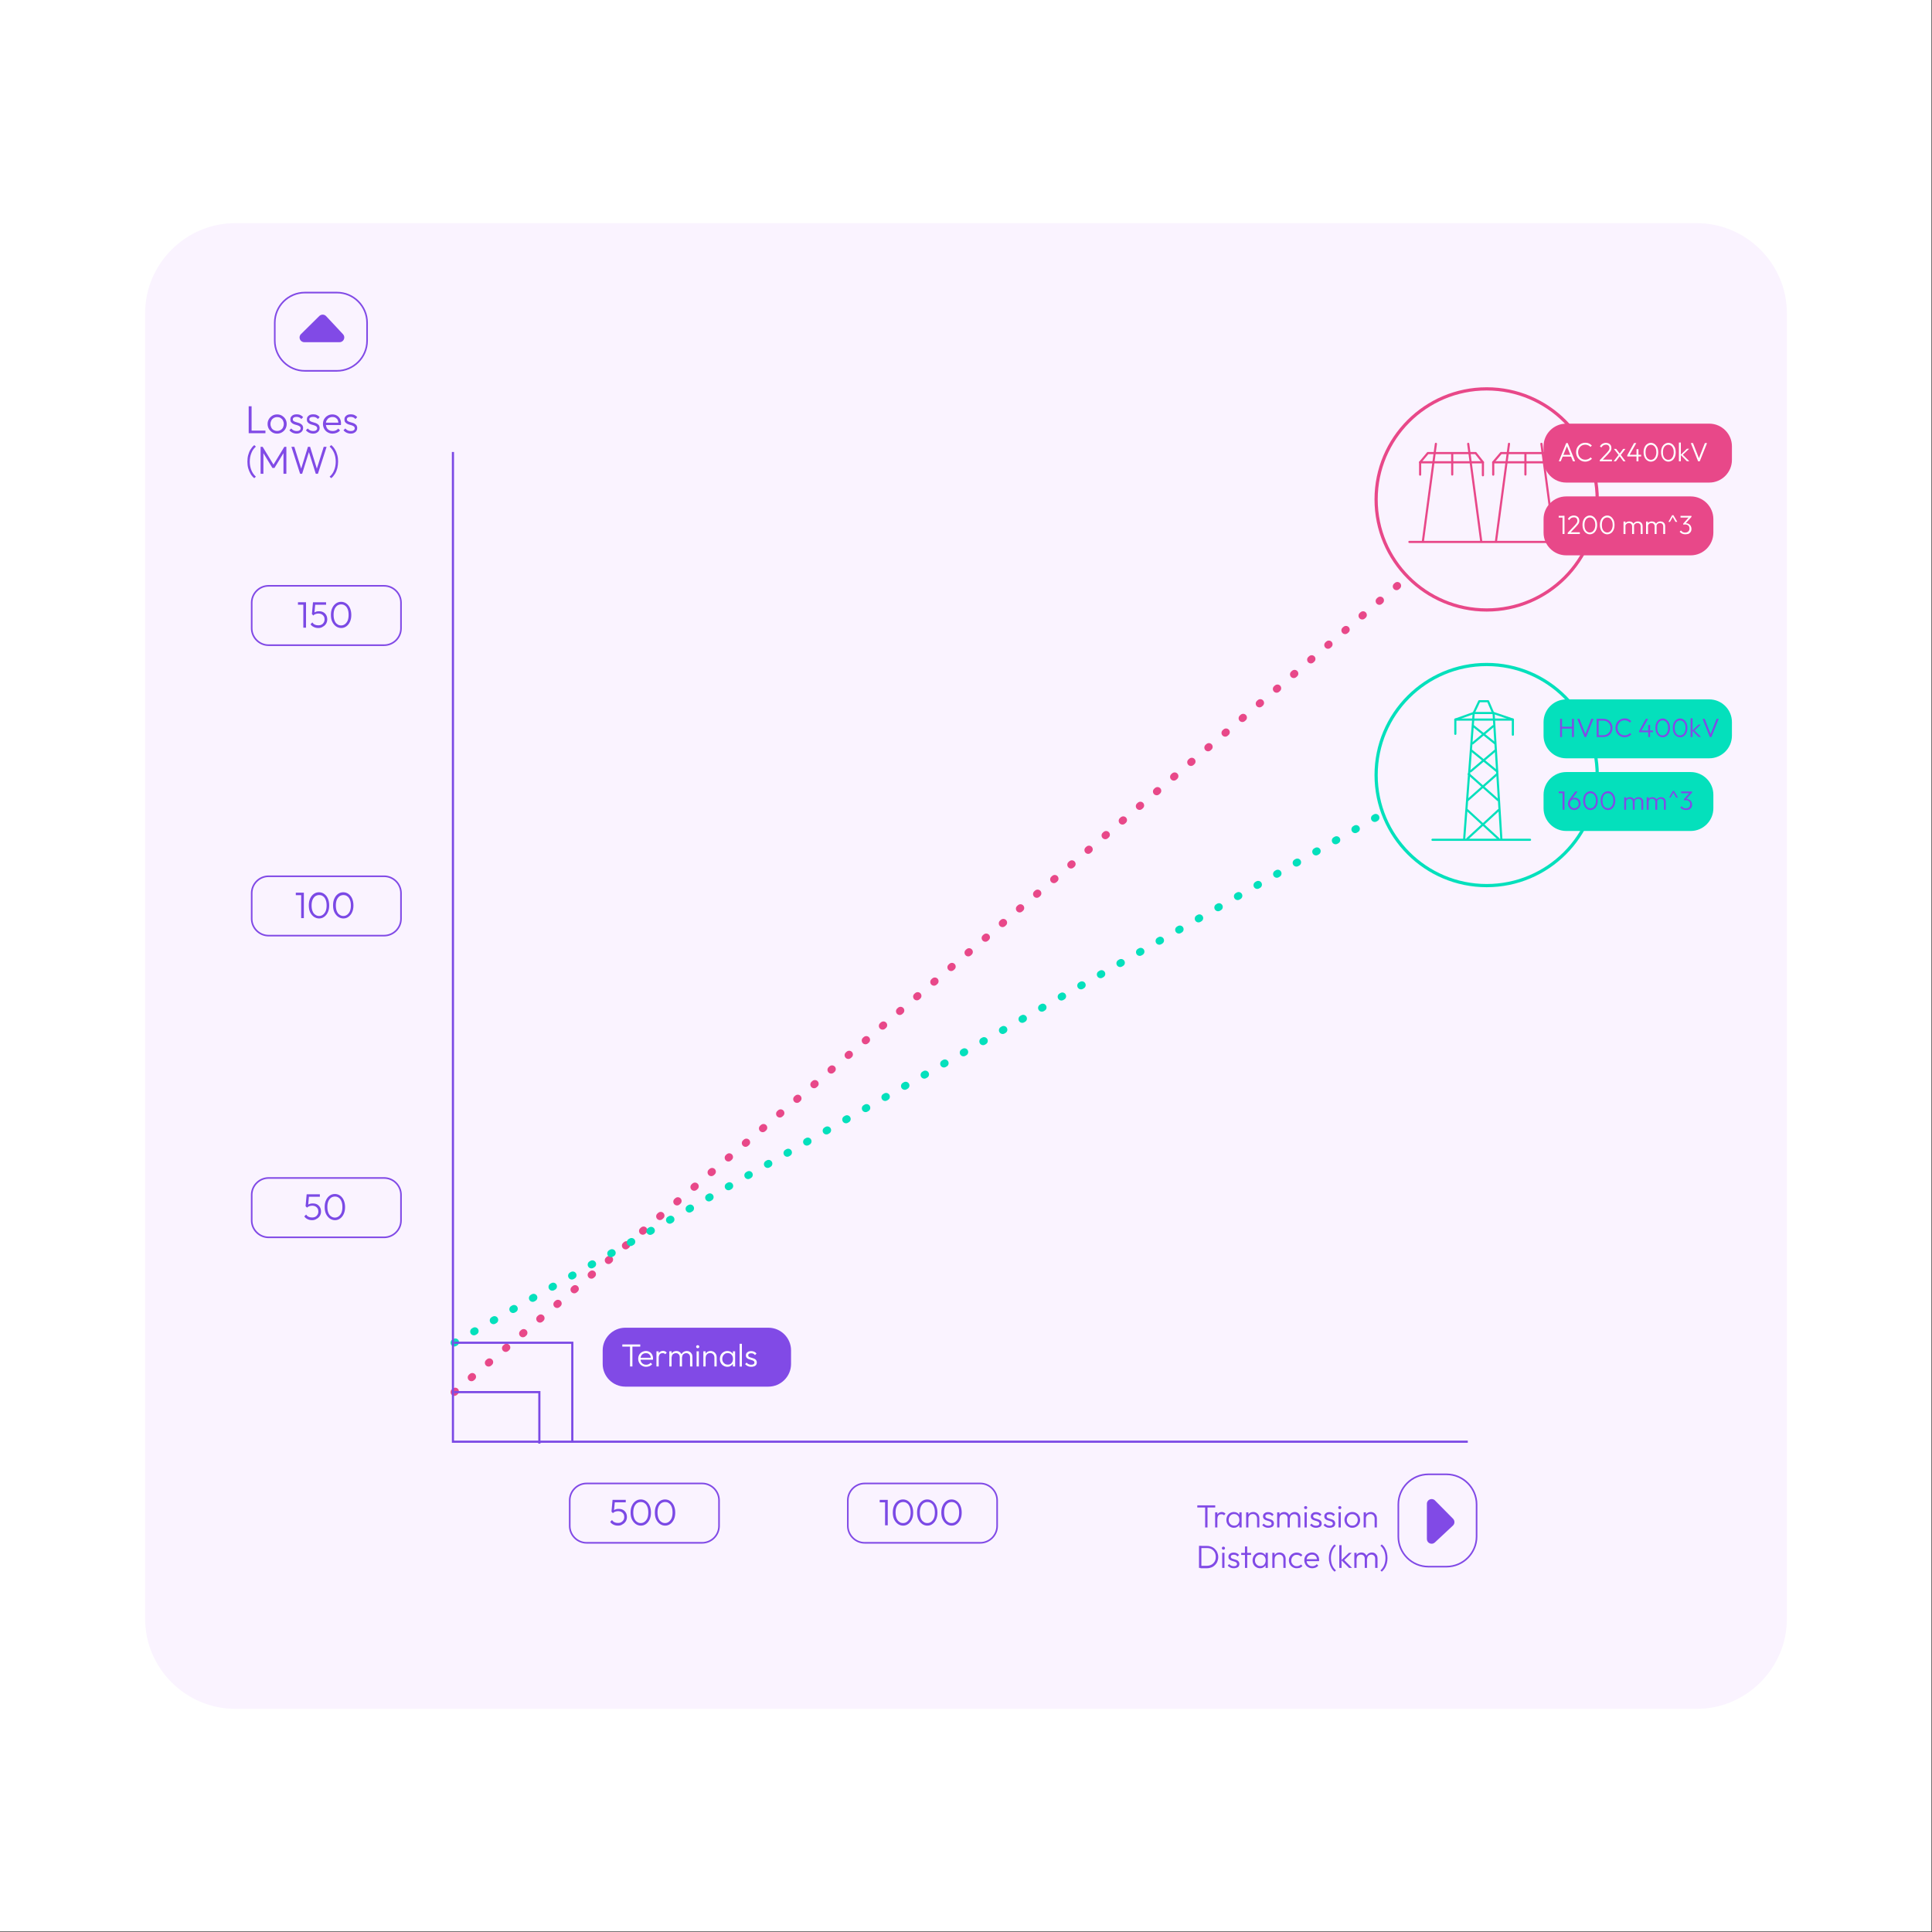 <svg xmlns="http://www.w3.org/2000/svg" xmlns:xlink="http://www.w3.org/1999/xlink" id="Capa_1" x="0px" y="0px" viewBox="0 0 1800 1800" style="enable-background:new 0 0 1800 1800;" xml:space="preserve"><rect x="0" y="0" width="1800" height="1800" fill="#333333" stroke="none"/><style type="text/css">	.st0{fill:#FFFFFF;}	.st1{fill:#FAF3FF;}	.st2{fill:none;stroke:#814AE6;stroke-width:1.5;stroke-miterlimit:10;}	.st3{fill:#814AE6;}			.st4{fill:none;stroke:#E84889;stroke-width:7;stroke-linecap:round;stroke-linejoin:round;stroke-miterlimit:10;stroke-dasharray:1,20;}			.st5{fill:none;stroke:#04E0BC;stroke-width:7;stroke-linecap:round;stroke-linejoin:round;stroke-miterlimit:10;stroke-dasharray:1,20;}	.st6{fill:none;stroke:#7B49E5;stroke-width:2;stroke-miterlimit:10;}	.st7{fill:#7B49E5;}	.st8{fill:#FAF3FF;stroke:#04E0BC;stroke-width:3;stroke-linecap:round;stroke-linejoin:round;stroke-miterlimit:10;}	.st9{fill:#FAF3FF;stroke:#E84889;stroke-width:3;stroke-linecap:round;stroke-linejoin:round;stroke-miterlimit:10;}	.st10{fill:#FAF3FF;stroke:#04E0BC;stroke-width:2;stroke-linecap:round;stroke-linejoin:round;stroke-miterlimit:10;}	.st11{fill:none;stroke:#04E0BC;stroke-width:2;stroke-linecap:round;stroke-linejoin:round;stroke-miterlimit:10;}	.st12{fill:#04E0BC;}	.st13{fill:#E84889;}	.st14{fill:none;stroke:#E84889;stroke-width:2;stroke-linecap:round;stroke-linejoin:round;stroke-miterlimit:10;}</style><g>	<rect x="-0.5" y="-0.5" class="st0" width="1800" height="1800"></rect>	<g>		<path class="st1" d="M1580.8,1592.1H219.2c-46.2,0-84-37.8-84-84V291.9c0-46.2,37.8-84,84-84h1361.6c46.2,0,84,37.8,84,84v1216.2   C1664.8,1554.3,1627,1592.1,1580.8,1592.1z"></path>		<g>			<path class="st2" d="M314,345.5h-30c-15.4,0-28-12.6-28-28v-16.9c0-15.4,12.6-28,28-28h30c15.4,0,28,12.6,28,28v16.9    C342,332.9,329.4,345.5,314,345.5z"></path>			<path class="st3" d="M283.5,318.8h32.9c3.8,0,5.8-4.6,3.2-7.4l-15.8-16.9c-1.7-1.8-4.5-1.8-6.3-0.1l-17.1,16.9    C277.6,314.1,279.6,318.8,283.5,318.8z"></path>		</g>		<g>			<path class="st2" d="M1302.8,1431.6v-30c0-15.4,12.6-28,28-28h16.9c15.4,0,28,12.6,28,28v30c0,15.4-12.6,28-28,28h-16.9    C1315.3,1459.6,1302.8,1447,1302.8,1431.6z"></path>			<path class="st3" d="M1329.4,1401v32.9c0,3.8,4.6,5.8,7.4,3.2l16.9-15.8c1.8-1.7,1.8-4.5,0.1-6.3l-16.9-17.1    C1334.2,1395.2,1329.4,1397.1,1329.4,1401z"></path>		</g>		<g>			<g>				<path class="st3" d="M231.7,403.6v-25.1h2.7v25.1H231.7z M233.5,403.6v-2.4h13.8v2.4H233.5z"></path>				<path class="st3" d="M258.2,404c-1.7,0-3.2-0.4-4.5-1.2c-1.3-0.8-2.4-1.9-3.2-3.2c-0.8-1.4-1.2-2.9-1.2-4.6     c0-1.7,0.4-3.1,1.2-4.5c0.8-1.3,1.9-2.4,3.2-3.2c1.3-0.8,2.8-1.2,4.5-1.2c1.7,0,3.2,0.4,4.5,1.2c1.3,0.8,2.4,1.8,3.2,3.2     c0.8,1.3,1.2,2.8,1.2,4.5c0,1.7-0.4,3.2-1.2,4.6s-1.9,2.4-3.2,3.2C261.3,403.6,259.8,404,258.2,404z M258.2,401.5     c1.2,0,2.3-0.3,3.2-0.8c0.9-0.6,1.7-1.3,2.2-2.3c0.5-1,0.8-2.1,0.8-3.4c0-1.2-0.3-2.3-0.8-3.3c-0.5-1-1.3-1.7-2.2-2.3     c-0.9-0.6-2-0.8-3.2-0.8c-1.2,0-2.3,0.3-3.2,0.8c-0.9,0.6-1.7,1.3-2.2,2.3c-0.5,1-0.8,2-0.8,3.3c0,1.3,0.3,2.4,0.8,3.4     c0.5,1,1.3,1.8,2.2,2.3C255.9,401.2,257,401.5,258.2,401.5z"></path>				<path class="st3" d="M276.4,404c-0.9,0-1.8-0.1-2.7-0.4c-0.9-0.3-1.6-0.6-2.3-1.1c-0.7-0.5-1.3-1-1.8-1.6l1.7-1.7     c0.7,0.8,1.5,1.4,2.3,1.8c0.9,0.4,1.8,0.6,2.9,0.6c1.1,0,2-0.2,2.6-0.7c0.6-0.4,1-1,1-1.8c0-0.7-0.2-1.3-0.7-1.7     c-0.4-0.4-1-0.7-1.8-1c-0.7-0.3-1.5-0.5-2.3-0.7c-0.8-0.2-1.6-0.5-2.3-0.9c-0.7-0.4-1.3-0.8-1.8-1.5c-0.5-0.6-0.7-1.5-0.7-2.5     c0-1,0.2-1.8,0.7-2.5c0.5-0.7,1.2-1.3,2-1.7c0.9-0.4,1.9-0.6,3.2-0.6c1.3,0,2.5,0.2,3.5,0.7c1,0.5,1.9,1.1,2.5,2l-1.7,1.7     c-0.5-0.7-1.1-1.2-1.9-1.5c-0.8-0.4-1.6-0.5-2.6-0.5c-1.1,0-1.9,0.2-2.5,0.6c-0.6,0.4-0.9,1-0.9,1.7c0,0.7,0.2,1.2,0.7,1.5     c0.5,0.4,1.1,0.7,1.8,0.9c0.7,0.2,1.5,0.5,2.3,0.7c0.8,0.2,1.6,0.5,2.3,0.9c0.7,0.4,1.3,0.9,1.8,1.5c0.4,0.6,0.7,1.5,0.7,2.6     c0,1.5-0.6,2.8-1.7,3.7S278.2,404,276.4,404z"></path>				<path class="st3" d="M291.8,404c-0.9,0-1.8-0.1-2.7-0.4c-0.9-0.3-1.6-0.6-2.3-1.1c-0.7-0.5-1.3-1-1.8-1.6l1.7-1.7     c0.7,0.8,1.5,1.4,2.3,1.8c0.9,0.4,1.8,0.6,2.9,0.6c1.1,0,2-0.2,2.6-0.7c0.6-0.4,1-1,1-1.8c0-0.7-0.2-1.3-0.7-1.7     c-0.4-0.4-1-0.7-1.8-1c-0.7-0.3-1.5-0.5-2.3-0.7c-0.8-0.2-1.6-0.5-2.3-0.9c-0.7-0.4-1.3-0.8-1.8-1.5c-0.5-0.6-0.7-1.5-0.7-2.5     c0-1,0.2-1.8,0.7-2.5c0.5-0.7,1.2-1.3,2-1.7c0.9-0.4,1.9-0.6,3.2-0.6c1.3,0,2.5,0.2,3.5,0.7c1,0.5,1.9,1.1,2.5,2l-1.7,1.7     c-0.5-0.7-1.1-1.2-1.9-1.5c-0.8-0.4-1.6-0.5-2.6-0.5c-1.1,0-1.9,0.2-2.5,0.6c-0.6,0.4-0.9,1-0.9,1.7c0,0.7,0.2,1.2,0.7,1.5     c0.5,0.4,1.1,0.7,1.8,0.9c0.7,0.2,1.5,0.5,2.3,0.7c0.8,0.2,1.6,0.5,2.3,0.9c0.7,0.4,1.3,0.9,1.8,1.5c0.4,0.6,0.7,1.5,0.7,2.6     c0,1.5-0.6,2.8-1.7,3.7S293.7,404,291.8,404z"></path>				<path class="st3" d="M309.9,404c-1.7,0-3.2-0.4-4.6-1.2c-1.4-0.8-2.4-1.8-3.2-3.2c-0.8-1.4-1.2-2.9-1.2-4.6     c0-1.7,0.4-3.2,1.1-4.5c0.8-1.3,1.8-2.4,3.2-3.2c1.3-0.8,2.8-1.2,4.5-1.2c1.6,0,3,0.4,4.2,1.1c1.2,0.7,2.1,1.7,2.8,2.9     c0.7,1.3,1,2.7,1,4.3c0,0.2,0,0.4,0,0.7c0,0.3-0.1,0.6-0.1,0.9h-14.8v-2.2h13.4l-0.9,0.8c0-1.2-0.2-2.3-0.6-3.2     c-0.4-0.9-1.1-1.6-1.9-2.1c-0.8-0.5-1.8-0.8-3-0.8c-1.2,0-2.3,0.3-3.2,0.8c-0.9,0.5-1.6,1.3-2.2,2.3s-0.8,2.1-0.8,3.4     c0,1.3,0.3,2.5,0.8,3.5c0.5,1,1.3,1.8,2.3,2.3c1,0.6,2.1,0.8,3.4,0.8c1,0,2-0.2,2.8-0.6c0.9-0.4,1.6-0.9,2.2-1.7l1.7,1.7     c-0.8,1-1.8,1.7-3,2.2C312.5,403.7,311.2,404,309.9,404z"></path>				<path class="st3" d="M326.8,404c-0.9,0-1.8-0.1-2.7-0.4c-0.9-0.3-1.6-0.6-2.3-1.1c-0.7-0.5-1.3-1-1.8-1.6l1.7-1.7     c0.7,0.8,1.5,1.4,2.3,1.8c0.9,0.4,1.8,0.6,2.9,0.6c1.1,0,2-0.2,2.6-0.7c0.6-0.4,1-1,1-1.8c0-0.7-0.2-1.3-0.7-1.7     c-0.4-0.4-1-0.7-1.8-1c-0.7-0.3-1.5-0.5-2.3-0.7c-0.8-0.2-1.6-0.5-2.3-0.9c-0.7-0.4-1.3-0.8-1.8-1.5c-0.5-0.6-0.7-1.5-0.7-2.5     c0-1,0.2-1.8,0.7-2.5c0.5-0.7,1.2-1.3,2-1.7c0.9-0.4,1.9-0.6,3.2-0.6c1.3,0,2.5,0.2,3.5,0.7c1,0.5,1.9,1.1,2.5,2l-1.7,1.7     c-0.5-0.7-1.1-1.2-1.9-1.5c-0.8-0.4-1.6-0.5-2.6-0.5c-1.1,0-1.9,0.2-2.5,0.6c-0.6,0.4-0.9,1-0.9,1.7c0,0.7,0.2,1.2,0.7,1.5     c0.5,0.4,1.1,0.7,1.8,0.9c0.7,0.2,1.5,0.5,2.3,0.7c0.8,0.2,1.6,0.5,2.3,0.9c0.7,0.4,1.3,0.9,1.8,1.5c0.4,0.6,0.7,1.5,0.7,2.6     c0,1.5-0.6,2.8-1.7,3.7S328.7,404,326.8,404z"></path>				<path class="st3" d="M236.9,445.5c-1.4-1.1-2.6-2.5-3.5-4.1s-1.7-3.4-2.2-5.3c-0.5-1.9-0.7-3.9-0.7-6c0-2.1,0.2-4.1,0.7-6     c0.5-1.9,1.2-3.7,2.2-5.3c1-1.6,2.1-3,3.5-4.1l1.5,1.4c-1.8,1.6-3.3,3.5-4.2,6c-1,2.4-1.5,5.1-1.5,8c0,2.9,0.5,5.6,1.5,8     c1,2.4,2.4,4.4,4.2,6L236.9,445.5z"></path>				<path class="st3" d="M242.8,441.4v-25.1h1.9l10.8,17.7h-1.4l10.8-17.7h1.9v25.1h-2.7V421l0.6,0.2l-9,14.8h-1.9l-9-14.8l0.6-0.2     v20.4H242.8z"></path>				<path class="st3" d="M279.6,441.4l-8.1-25.1h2.7l6.8,21.6h-0.8l6.7-21.6h2l6.7,21.6h-0.8l6.8-21.6h2.7l-8.1,25.1h-2l-6.8-21.5     h0.8l-6.7,21.5H279.6z"></path>				<path class="st3" d="M308.6,445.5l-1.5-1.4c1.8-1.6,3.3-3.5,4.2-6c1-2.4,1.5-5.1,1.5-8c0-2.9-0.5-5.6-1.5-8     c-1-2.4-2.4-4.4-4.2-6l1.5-1.4c1.4,1.1,2.6,2.5,3.5,4.1c1,1.6,1.7,3.4,2.2,5.3c0.5,1.9,0.7,3.9,0.7,6c0,2-0.3,4-0.7,6     c-0.5,1.9-1.2,3.7-2.2,5.3C311.1,443,310,444.4,308.6,445.5z"></path>			</g>		</g>		<g>			<g>				<path class="st3" d="M1115.5,1404.5v-2h16.7v2H1115.5z M1122.8,1423.1v-20h2.2v20H1122.8z"></path>				<path class="st3" d="M1132.1,1423.1v-14.1h2.1v14.1H1132.1z M1134.3,1414.9l-0.9-0.4c0-1.8,0.4-3.2,1.3-4.2     c0.9-1,2.1-1.6,3.6-1.6c0.7,0,1.3,0.1,1.9,0.4s1.1,0.6,1.6,1.2l-1.4,1.5c-0.3-0.4-0.7-0.6-1.1-0.8c-0.4-0.2-0.9-0.2-1.4-0.2     c-1.1,0-2,0.3-2.6,1C1134.6,1412.5,1134.3,1413.5,1134.3,1414.9z"></path>				<path class="st3" d="M1149.6,1423.4c-1.3,0-2.5-0.3-3.6-1c-1.1-0.6-1.9-1.5-2.5-2.6c-0.6-1.1-0.9-2.3-0.9-3.7     c0-1.4,0.3-2.6,0.9-3.8c0.6-1.1,1.5-2,2.5-2.6c1-0.6,2.2-1,3.5-1c1.1,0,2,0.2,2.9,0.6c0.8,0.4,1.5,1,2.1,1.8s0.9,1.7,1,2.7v4.4     c-0.1,1-0.4,1.9-1,2.7c-0.5,0.8-1.2,1.4-2.1,1.8C1151.6,1423.2,1150.7,1423.4,1149.6,1423.4z M1149.9,1421.4     c1.5,0,2.7-0.5,3.5-1.5c0.9-1,1.3-2.3,1.3-3.9c0-1.1-0.2-2-0.6-2.8c-0.4-0.8-1-1.4-1.7-1.9c-0.7-0.4-1.6-0.7-2.6-0.7     c-1,0-1.9,0.2-2.6,0.7c-0.8,0.5-1.4,1.1-1.8,1.9c-0.4,0.8-0.7,1.7-0.7,2.8c0,1,0.2,2,0.7,2.8c0.4,0.8,1.1,1.4,1.8,1.9     C1148.1,1421.2,1149,1421.4,1149.9,1421.4z M1154.7,1423.1v-3.8l0.4-3.5l-0.4-3.4v-3.4h2.1v14.1H1154.7z"></path>				<path class="st3" d="M1161,1423.1v-14.1h2.1v14.1H1161z M1171.2,1423.1v-8.3c0-1.2-0.4-2.2-1.1-3c-0.7-0.8-1.7-1.2-2.9-1.2     c-0.8,0-1.5,0.2-2.1,0.5c-0.6,0.3-1.1,0.8-1.5,1.5c-0.4,0.6-0.5,1.3-0.5,2.1l-1-0.5c0-1.1,0.2-2,0.7-2.8c0.5-0.8,1.2-1.5,2-2     c0.9-0.5,1.8-0.7,2.9-0.7c1.1,0,2,0.3,2.9,0.8c0.8,0.5,1.5,1.2,2,2.1c0.5,0.9,0.7,1.8,0.7,2.9v8.6H1171.2z"></path>				<path class="st3" d="M1181.6,1423.4c-0.8,0-1.5-0.1-2.2-0.3c-0.7-0.2-1.3-0.5-1.9-0.9c-0.6-0.4-1.1-0.8-1.5-1.3l1.4-1.4     c0.6,0.7,1.2,1.2,1.9,1.5c0.7,0.3,1.5,0.5,2.4,0.5c0.9,0,1.6-0.2,2.2-0.5c0.5-0.4,0.8-0.9,0.8-1.5c0-0.6-0.2-1.1-0.6-1.4     c-0.4-0.3-0.9-0.6-1.5-0.8c-0.6-0.2-1.2-0.4-1.9-0.6c-0.7-0.2-1.3-0.4-1.9-0.7c-0.6-0.3-1.1-0.7-1.5-1.2c-0.4-0.5-0.6-1.2-0.6-2     c0-0.8,0.2-1.5,0.6-2.1c0.4-0.6,1-1,1.7-1.4s1.6-0.5,2.6-0.5c1.1,0,2,0.2,2.9,0.6c0.9,0.4,1.5,0.9,2.1,1.7l-1.4,1.4     c-0.4-0.5-0.9-1-1.5-1.3c-0.6-0.3-1.3-0.4-2.1-0.4c-0.9,0-1.6,0.2-2,0.5c-0.5,0.3-0.7,0.8-0.7,1.4c0,0.5,0.2,1,0.6,1.3     c0.4,0.3,0.9,0.6,1.5,0.7c0.6,0.2,1.2,0.4,1.9,0.6c0.7,0.2,1.3,0.4,1.9,0.7c0.6,0.3,1.1,0.7,1.5,1.3c0.4,0.5,0.6,1.2,0.6,2.1     c0,1.3-0.5,2.3-1.4,3C1184.4,1423,1183.1,1423.4,1181.6,1423.4z"></path>				<path class="st3" d="M1189.9,1423.1v-14.1h2.1v14.1H1189.9z M1199.6,1423.1v-8.6c0-1.2-0.3-2.1-1-2.8c-0.7-0.7-1.6-1-2.6-1     c-0.7,0-1.4,0.2-2,0.5c-0.6,0.3-1.1,0.7-1.4,1.3c-0.3,0.6-0.5,1.2-0.5,2l-1-0.4c0-1.1,0.2-2,0.7-2.8c0.5-0.8,1.1-1.4,1.9-1.9     c0.8-0.4,1.7-0.7,2.7-0.7c1,0,1.9,0.2,2.7,0.7c0.8,0.4,1.4,1.1,1.9,1.9c0.5,0.8,0.7,1.7,0.7,2.8v9H1199.6z M1209.3,1423.1v-8.6     c0-1.2-0.3-2.1-1-2.8c-0.7-0.7-1.6-1-2.6-1c-0.7,0-1.3,0.2-1.9,0.5c-0.6,0.3-1.1,0.7-1.4,1.3c-0.3,0.6-0.5,1.2-0.5,2l-1.3-0.4     c0.1-1.1,0.3-2,0.9-2.8c0.5-0.8,1.2-1.4,2-1.9c0.8-0.4,1.7-0.7,2.7-0.7c1,0,1.9,0.2,2.7,0.7c0.8,0.4,1.4,1.1,1.9,1.9     c0.5,0.8,0.7,1.7,0.7,2.8v9H1209.3z"></path>				<path class="st3" d="M1216.4,1406c-0.4,0-0.7-0.2-1-0.4c-0.3-0.3-0.4-0.6-0.4-1c0-0.4,0.1-0.8,0.4-1c0.3-0.3,0.6-0.4,1-0.4     c0.4,0,0.8,0.1,1.1,0.4c0.3,0.3,0.4,0.6,0.4,1c0,0.4-0.1,0.7-0.4,1C1217.2,1405.9,1216.9,1406,1216.4,1406z M1215.4,1423.1     v-14.1h2.1v14.1H1215.4z"></path>				<path class="st3" d="M1226.1,1423.4c-0.8,0-1.5-0.1-2.2-0.3c-0.7-0.2-1.3-0.5-1.9-0.9c-0.6-0.4-1.1-0.8-1.5-1.3l1.4-1.4     c0.6,0.7,1.2,1.2,1.9,1.5c0.7,0.3,1.5,0.5,2.4,0.5c0.9,0,1.6-0.2,2.2-0.5c0.5-0.4,0.8-0.9,0.8-1.5c0-0.6-0.2-1.1-0.6-1.4     c-0.4-0.3-0.9-0.6-1.5-0.8c-0.6-0.2-1.2-0.4-1.9-0.6c-0.7-0.2-1.3-0.4-1.9-0.7c-0.6-0.3-1.1-0.7-1.5-1.2c-0.4-0.5-0.6-1.2-0.6-2     c0-0.8,0.2-1.5,0.6-2.1c0.4-0.6,1-1,1.7-1.4s1.6-0.5,2.6-0.5c1.1,0,2,0.2,2.9,0.6c0.9,0.4,1.5,0.9,2.1,1.7l-1.4,1.4     c-0.4-0.5-0.9-1-1.5-1.3c-0.6-0.3-1.3-0.4-2.1-0.4c-0.9,0-1.6,0.2-2,0.5c-0.5,0.3-0.7,0.8-0.7,1.4c0,0.5,0.2,1,0.6,1.3     c0.4,0.3,0.9,0.6,1.5,0.7c0.6,0.2,1.2,0.4,1.9,0.6c0.7,0.2,1.3,0.4,1.9,0.7c0.6,0.3,1.1,0.7,1.5,1.3c0.4,0.5,0.6,1.2,0.6,2.1     c0,1.3-0.5,2.3-1.4,3C1228.8,1423,1227.6,1423.4,1226.1,1423.4z"></path>				<path class="st3" d="M1238.7,1423.4c-0.8,0-1.5-0.1-2.2-0.3c-0.7-0.2-1.3-0.5-1.9-0.9c-0.6-0.4-1.1-0.8-1.5-1.3l1.4-1.4     c0.6,0.7,1.2,1.2,1.9,1.5c0.7,0.3,1.5,0.5,2.4,0.5c0.9,0,1.6-0.2,2.2-0.5c0.5-0.4,0.8-0.9,0.8-1.5c0-0.6-0.2-1.1-0.6-1.4     c-0.4-0.3-0.9-0.6-1.5-0.8c-0.6-0.2-1.2-0.4-1.9-0.6s-1.3-0.4-1.9-0.7c-0.6-0.3-1.1-0.7-1.5-1.2c-0.4-0.5-0.6-1.2-0.6-2     c0-0.8,0.2-1.5,0.6-2.1c0.4-0.6,1-1,1.7-1.4s1.6-0.5,2.6-0.5c1.1,0,2,0.2,2.9,0.6c0.9,0.4,1.5,0.9,2.1,1.7l-1.4,1.4     c-0.4-0.5-0.9-1-1.5-1.3c-0.6-0.3-1.3-0.4-2.1-0.4c-0.9,0-1.6,0.2-2,0.5c-0.5,0.3-0.7,0.8-0.7,1.4c0,0.5,0.2,1,0.6,1.3     c0.4,0.3,0.9,0.6,1.5,0.7c0.6,0.2,1.2,0.4,1.9,0.6c0.7,0.2,1.3,0.4,1.9,0.7c0.6,0.3,1.1,0.7,1.5,1.3c0.4,0.5,0.6,1.2,0.6,2.1     c0,1.3-0.5,2.3-1.4,3C1241.5,1423,1240.3,1423.4,1238.7,1423.4z"></path>				<path class="st3" d="M1248.2,1406c-0.4,0-0.7-0.2-1-0.4c-0.3-0.3-0.4-0.6-0.4-1c0-0.4,0.1-0.8,0.4-1c0.3-0.3,0.6-0.4,1-0.4     c0.4,0,0.8,0.1,1.1,0.4c0.3,0.3,0.4,0.6,0.4,1c0,0.4-0.1,0.7-0.4,1C1249,1405.9,1248.6,1406,1248.2,1406z M1247.1,1423.1v-14.1     h2.1v14.1H1247.1z"></path>				<path class="st3" d="M1259.9,1423.4c-1.4,0-2.6-0.3-3.7-1c-1.1-0.7-2-1.5-2.6-2.7c-0.6-1.1-1-2.4-1-3.7c0-1.4,0.3-2.6,1-3.7     c0.6-1.1,1.5-2,2.6-2.6c1.1-0.6,2.3-1,3.7-1c1.4,0,2.6,0.3,3.7,1c1.1,0.6,2,1.5,2.6,2.6c0.6,1.1,1,2.3,1,3.7     c0,1.4-0.3,2.6-1,3.8c-0.6,1.1-1.5,2-2.6,2.6C1262.5,1423.1,1261.2,1423.4,1259.9,1423.4z M1259.9,1421.4c1,0,1.9-0.2,2.6-0.7     c0.8-0.5,1.4-1.1,1.8-1.9c0.4-0.8,0.7-1.7,0.7-2.8c0-1-0.2-1.9-0.7-2.7c-0.4-0.8-1.1-1.4-1.8-1.9c-0.8-0.5-1.6-0.7-2.6-0.7     c-1,0-1.9,0.2-2.6,0.7c-0.8,0.5-1.4,1.1-1.8,1.9c-0.4,0.8-0.7,1.7-0.7,2.7c0,1,0.2,2,0.7,2.8c0.4,0.8,1,1.4,1.8,1.9     C1258,1421.2,1258.9,1421.4,1259.9,1421.4z"></path>				<path class="st3" d="M1270.5,1423.1v-14.1h2.1v14.1H1270.5z M1280.7,1423.1v-8.3c0-1.2-0.4-2.2-1.1-3c-0.7-0.8-1.7-1.2-2.9-1.2     c-0.8,0-1.5,0.2-2.1,0.5c-0.6,0.3-1.1,0.8-1.5,1.5c-0.4,0.6-0.5,1.3-0.5,2.1l-1-0.5c0-1.1,0.2-2,0.7-2.8c0.5-0.8,1.2-1.5,2-2     c0.9-0.5,1.8-0.7,2.9-0.7c1.1,0,2,0.3,2.9,0.8c0.8,0.5,1.5,1.2,2,2.1c0.5,0.9,0.7,1.8,0.7,2.9v8.6H1280.7z"></path>				<path class="st3" d="M1117.1,1460.8v-20.6h2.2v20.6H1117.1z M1118.5,1460.8v-2h6c1.6,0,3-0.4,4.3-1.1c1.2-0.7,2.2-1.7,2.9-2.9     c0.7-1.2,1-2.7,1-4.3c0-1.6-0.3-3-1-4.3c-0.7-1.2-1.7-2.2-2.9-2.9c-1.2-0.7-2.7-1-4.2-1h-6v-2h6c1.5,0,2.9,0.3,4.1,0.8     c1.3,0.5,2.4,1.2,3.3,2.2c0.9,0.9,1.7,2,2.2,3.3c0.5,1.2,0.8,2.6,0.8,4.1c0,1.5-0.3,2.8-0.8,4.1c-0.5,1.3-1.2,2.3-2.2,3.3     c-0.9,0.9-2,1.7-3.3,2.2c-1.3,0.5-2.6,0.8-4.1,0.8H1118.5z"></path>				<path class="st3" d="M1139.8,1443.8c-0.4,0-0.7-0.1-1-0.4c-0.3-0.3-0.4-0.6-0.4-1c0-0.4,0.1-0.8,0.4-1c0.3-0.3,0.6-0.4,1-0.4     c0.4,0,0.8,0.1,1.1,0.4s0.4,0.6,0.4,1c0,0.4-0.1,0.7-0.4,1C1140.6,1443.6,1140.2,1443.8,1139.8,1443.8z M1138.7,1460.8v-14.1     h2.1v14.1H1138.7z"></path>				<path class="st3" d="M1149.4,1461.1c-0.8,0-1.5-0.1-2.2-0.3c-0.7-0.2-1.3-0.5-1.9-0.9c-0.6-0.4-1.1-0.8-1.5-1.3l1.4-1.4     c0.6,0.7,1.2,1.2,1.9,1.5c0.7,0.3,1.5,0.5,2.4,0.5c0.9,0,1.6-0.2,2.2-0.5c0.5-0.4,0.8-0.9,0.8-1.5c0-0.6-0.2-1.1-0.6-1.4     c-0.4-0.3-0.9-0.6-1.5-0.8c-0.6-0.2-1.2-0.4-1.9-0.6c-0.7-0.2-1.3-0.4-1.9-0.7c-0.6-0.3-1.1-0.7-1.5-1.2c-0.4-0.5-0.6-1.2-0.6-2     c0-0.8,0.2-1.5,0.6-2.1c0.4-0.6,1-1,1.7-1.4c0.7-0.3,1.6-0.5,2.6-0.5c1.1,0,2,0.2,2.9,0.6c0.9,0.4,1.5,0.9,2.1,1.7l-1.4,1.4     c-0.4-0.5-0.9-1-1.5-1.3c-0.6-0.3-1.3-0.4-2.1-0.4c-0.9,0-1.6,0.2-2,0.5c-0.5,0.3-0.7,0.8-0.7,1.4c0,0.5,0.2,1,0.6,1.3     c0.4,0.3,0.9,0.6,1.5,0.7c0.6,0.2,1.2,0.4,1.9,0.6c0.7,0.2,1.3,0.4,1.9,0.7c0.6,0.3,1.1,0.7,1.5,1.3c0.4,0.5,0.6,1.2,0.6,2.1     c0,1.3-0.5,2.3-1.4,3C1152.2,1460.8,1150.9,1461.1,1149.4,1461.1z"></path>				<path class="st3" d="M1156.4,1448.7v-1.9h9.2v1.9H1156.4z M1159.9,1460.8v-20h2.1v20H1159.9z"></path>				<path class="st3" d="M1174,1461.1c-1.3,0-2.5-0.3-3.6-1c-1.1-0.6-1.9-1.5-2.5-2.6c-0.6-1.1-0.9-2.3-0.9-3.7     c0-1.4,0.3-2.6,0.9-3.8c0.6-1.1,1.5-2,2.5-2.6c1-0.6,2.2-1,3.5-1c1.1,0,2,0.2,2.9,0.6c0.8,0.4,1.5,1,2.1,1.8     c0.5,0.8,0.9,1.7,1,2.7v4.4c-0.1,1-0.4,1.9-1,2.7c-0.5,0.8-1.2,1.4-2.1,1.8C1176.1,1460.9,1175.1,1461.1,1174,1461.1z      M1174.4,1459.1c1.5,0,2.7-0.5,3.5-1.5s1.3-2.3,1.3-3.9c0-1.1-0.2-2-0.6-2.8c-0.4-0.8-1-1.4-1.7-1.9c-0.7-0.4-1.6-0.7-2.6-0.7     c-1,0-1.9,0.2-2.6,0.7c-0.8,0.5-1.4,1.1-1.8,1.9c-0.4,0.8-0.7,1.7-0.7,2.8c0,1,0.2,2,0.7,2.8c0.4,0.8,1.1,1.4,1.8,1.9     C1172.5,1458.9,1173.4,1459.1,1174.4,1459.1z M1179.1,1460.8v-3.8l0.4-3.5l-0.4-3.4v-3.4h2.1v14.1H1179.1z"></path>				<path class="st3" d="M1185.4,1460.8v-14.1h2.1v14.1H1185.4z M1195.7,1460.8v-8.3c0-1.2-0.4-2.2-1.1-3c-0.7-0.8-1.7-1.2-2.9-1.2     c-0.8,0-1.5,0.2-2.1,0.5c-0.6,0.3-1.1,0.8-1.5,1.5c-0.4,0.6-0.5,1.3-0.5,2.1l-1-0.5c0-1.1,0.2-2,0.7-2.8c0.5-0.8,1.2-1.5,2-2     c0.9-0.5,1.8-0.7,2.9-0.7c1.1,0,2,0.3,2.9,0.8s1.5,1.2,2,2.1c0.5,0.9,0.7,1.8,0.7,2.9v8.6H1195.7z"></path>				<path class="st3" d="M1208.1,1461.1c-1.4,0-2.6-0.3-3.7-1c-1.1-0.6-2-1.5-2.6-2.6c-0.6-1.1-1-2.4-1-3.7c0-1.4,0.3-2.6,1-3.7     c0.6-1.1,1.5-2,2.6-2.6c1.1-0.6,2.3-1,3.7-1c1.1,0,2.1,0.2,3,0.6c0.9,0.4,1.7,1,2.3,1.7l-1.4,1.4c-0.5-0.5-1.1-1-1.7-1.2     c-0.7-0.3-1.4-0.4-2.2-0.4c-1,0-1.9,0.2-2.6,0.7c-0.8,0.5-1.4,1.1-1.8,1.9c-0.4,0.8-0.7,1.7-0.7,2.7c0,1,0.2,1.9,0.7,2.7     c0.4,0.8,1,1.4,1.8,1.9c0.8,0.5,1.7,0.7,2.6,0.7c0.8,0,1.5-0.1,2.2-0.4c0.7-0.3,1.3-0.7,1.8-1.2l1.4,1.4     c-0.7,0.7-1.5,1.3-2.4,1.7C1210.2,1460.9,1209.2,1461.1,1208.1,1461.1z"></path>				<path class="st3" d="M1222.6,1461.1c-1.4,0-2.7-0.3-3.8-1c-1.1-0.6-2-1.5-2.6-2.6c-0.6-1.1-1-2.4-1-3.8c0-1.4,0.3-2.6,0.9-3.7     c0.6-1.1,1.5-2,2.6-2.6c1.1-0.6,2.3-1,3.7-1c1.3,0,2.4,0.3,3.4,0.9c1,0.6,1.8,1.4,2.3,2.4c0.6,1,0.9,2.2,0.9,3.5     c0,0.2,0,0.3,0,0.6c0,0.2-0.1,0.5-0.1,0.7h-12.2v-1.8h11l-0.7,0.7c0-1-0.2-1.9-0.5-2.6c-0.4-0.7-0.9-1.3-1.6-1.8     c-0.7-0.4-1.5-0.6-2.5-0.6c-1,0-1.9,0.2-2.7,0.7c-0.8,0.4-1.4,1.1-1.8,1.9c-0.4,0.8-0.6,1.7-0.6,2.8c0,1.1,0.2,2,0.7,2.8     c0.4,0.8,1.1,1.5,1.9,1.9c0.8,0.5,1.7,0.7,2.8,0.7c0.8,0,1.6-0.2,2.3-0.5c0.7-0.3,1.3-0.8,1.8-1.4l1.4,1.4     c-0.7,0.8-1.5,1.4-2.5,1.8C1224.8,1460.9,1223.7,1461.1,1222.6,1461.1z"></path>				<path class="st3" d="M1243.4,1464.3c-1.1-0.9-2.1-2-2.9-3.4c-0.8-1.3-1.4-2.8-1.8-4.4c-0.4-1.6-0.6-3.2-0.6-4.9     c0-1.7,0.2-3.3,0.6-4.9c0.4-1.6,1-3,1.8-4.4c0.8-1.3,1.7-2.5,2.9-3.4l1.3,1.2c-1.5,1.3-2.7,2.9-3.5,4.9c-0.8,2-1.2,4.2-1.2,6.6     c0,2.4,0.4,4.6,1.2,6.6c0.8,2,2,3.6,3.5,4.9L1243.4,1464.3z"></path>				<path class="st3" d="M1247.8,1460.8v-21.2h2.1v21.2H1247.8z M1256.9,1460.8l-7.2-7.2l7.1-6.9h2.6l-7.7,7.4l0.1-1.2l7.9,7.9     H1256.9z"></path>				<path class="st3" d="M1261.8,1460.8v-14.1h2.1v14.1H1261.8z M1271.5,1460.8v-8.6c0-1.2-0.3-2.1-1-2.8c-0.7-0.7-1.6-1-2.6-1     c-0.7,0-1.4,0.2-2,0.5c-0.6,0.3-1.1,0.7-1.4,1.3c-0.3,0.6-0.5,1.2-0.5,2l-1-0.4c0-1.1,0.2-2,0.7-2.8c0.5-0.8,1.1-1.4,1.9-1.9     c0.8-0.4,1.7-0.7,2.7-0.7c1,0,1.9,0.2,2.7,0.7c0.8,0.4,1.4,1.1,1.9,1.9c0.5,0.8,0.7,1.7,0.7,2.8v9H1271.5z M1281.2,1460.8v-8.6     c0-1.2-0.3-2.1-1-2.8c-0.7-0.7-1.6-1-2.6-1c-0.7,0-1.3,0.2-1.9,0.5c-0.6,0.3-1.1,0.7-1.4,1.3c-0.3,0.6-0.5,1.2-0.5,2l-1.3-0.4     c0.1-1.1,0.3-2,0.9-2.8c0.5-0.8,1.2-1.4,2-1.9c0.8-0.4,1.7-0.7,2.7-0.7c1,0,1.9,0.2,2.7,0.7c0.8,0.4,1.4,1.1,1.9,1.9     c0.5,0.8,0.7,1.7,0.7,2.8v9H1281.2z"></path>				<path class="st3" d="M1287.4,1464.3l-1.3-1.2c1.5-1.3,2.7-2.9,3.5-4.9c0.8-2,1.2-4.2,1.2-6.6c0-2.4-0.4-4.6-1.2-6.6     c-0.8-2-2-3.6-3.5-4.9l1.3-1.2c1.1,0.9,2.1,2,2.9,3.4s1.4,2.8,1.8,4.4c0.4,1.6,0.6,3.2,0.6,4.9c0,1.7-0.2,3.3-0.6,4.9     c-0.4,1.6-1,3-1.8,4.4C1289.5,1462.2,1288.5,1463.3,1287.4,1464.3z"></path>			</g>		</g>		<line class="st4" x1="423.3" y1="1297" x2="1319.2" y2="530.9"></line>		<line class="st5" x1="423.3" y1="1251" x2="1301.7" y2="750.4"></line>		<polyline class="st6" points="422,421.1 422,1343.2 1367.5,1343.2   "></polyline>		<path class="st2" d="M654.2,1437.4H546.5c-8.6,0-15.7-7.1-15.7-15.7v-23.9c0-8.6,7.1-15.7,15.7-15.7h107.7   c8.6,0,15.7,7.1,15.7,15.7v23.9C669.9,1430.4,662.8,1437.4,654.2,1437.4z"></path>		<g>			<g>				<path class="st7" d="M575.8,1421.4c-1.6,0-3-0.3-4.2-0.9c-1.3-0.6-2.3-1.4-3.1-2.6l1.7-1.7c0.6,0.9,1.3,1.6,2.3,2     c1,0.5,2.1,0.7,3.3,0.7c1.1,0,2.2-0.2,3-0.7s1.5-1.1,2-1.9c0.5-0.8,0.8-1.8,0.8-2.9c0-1.1-0.2-2.1-0.7-2.9     c-0.5-0.8-1.1-1.4-2-1.9c-0.8-0.4-1.8-0.7-2.8-0.7c-1,0-1.9,0.1-2.7,0.4c-0.8,0.3-1.6,0.7-2.2,1.2l-0.1-1.7     c0.4-0.5,0.9-0.8,1.4-1.1c0.5-0.3,1.1-0.5,1.8-0.7c0.7-0.2,1.4-0.2,2.2-0.2c1.6,0,2.9,0.3,4.1,1s2,1.6,2.6,2.7     c0.6,1.1,0.9,2.4,0.9,3.9c0,1.5-0.4,2.8-1.1,4c-0.7,1.1-1.7,2.1-2.9,2.7C578.8,1421.1,577.4,1421.4,575.8,1421.4z M571.1,1409.8     l-1.4-1.4l1-11h2.3l-1.1,11.3L571.1,1409.8z M571.5,1399.7l-0.7-2.3H583v2.3H571.5z"></path>				<path class="st7" d="M597.1,1421.4c-1.7,0-3.3-0.5-4.8-1.5c-1.4-1-2.6-2.4-3.5-4.2c-0.9-1.8-1.3-4-1.3-6.5     c0-2.5,0.4-4.7,1.3-6.5c0.8-1.8,2-3.2,3.4-4.2s3-1.5,4.8-1.5c1.8,0,3.4,0.5,4.8,1.5s2.6,2.4,3.4,4.2c0.8,1.8,1.3,4,1.3,6.5     c0,2.5-0.4,4.6-1.3,6.5s-2,3.2-3.4,4.2C600.4,1420.9,598.8,1421.4,597.1,1421.4z M597,1419c1.4,0,2.5-0.4,3.6-1.2     c1-0.8,1.9-1.9,2.5-3.3c0.6-1.5,0.9-3.2,0.9-5.4c0-2.1-0.3-3.9-0.9-5.3c-0.6-1.5-1.4-2.6-2.5-3.3c-1-0.8-2.2-1.1-3.6-1.1     c-1.3,0-2.5,0.4-3.6,1.1c-1,0.8-1.9,1.9-2.5,3.3c-0.6,1.5-0.9,3.2-0.9,5.3c0,2.1,0.3,3.9,0.9,5.4c0.6,1.5,1.4,2.6,2.5,3.3     C594.5,1418.7,595.7,1419,597,1419z"></path>				<path class="st7" d="M619.7,1421.4c-1.7,0-3.3-0.5-4.8-1.5s-2.6-2.4-3.5-4.2c-0.9-1.8-1.3-4-1.3-6.5c0-2.5,0.4-4.7,1.3-6.5     c0.8-1.8,2-3.2,3.4-4.2c1.4-1,3-1.5,4.8-1.5c1.8,0,3.4,0.5,4.8,1.5c1.4,1,2.6,2.4,3.4,4.2c0.8,1.8,1.3,4,1.3,6.5     c0,2.5-0.4,4.6-1.3,6.5s-2,3.2-3.4,4.2C623,1420.9,621.4,1421.4,619.7,1421.4z M619.6,1419c1.4,0,2.5-0.4,3.6-1.2     c1-0.8,1.9-1.9,2.5-3.3c0.6-1.5,0.9-3.2,0.9-5.4c0-2.1-0.3-3.9-0.9-5.3c-0.6-1.5-1.4-2.6-2.5-3.3c-1-0.8-2.2-1.1-3.6-1.1     c-1.3,0-2.5,0.4-3.6,1.1c-1,0.8-1.9,1.9-2.5,3.3c-0.6,1.5-0.9,3.2-0.9,5.3c0,2.1,0.3,3.9,0.9,5.4c0.6,1.5,1.4,2.6,2.5,3.3     C617.1,1418.7,618.3,1419,619.6,1419z"></path>			</g>		</g>		<path class="st2" d="M913.3,1437.4H805.6c-8.6,0-15.7-7.1-15.7-15.7v-23.9c0-8.6,7.1-15.7,15.7-15.7h107.7   c8.6,0,15.7,7.1,15.7,15.7v23.9C929,1430.4,921.9,1437.4,913.3,1437.4z"></path>		<g>			<g>				<path class="st7" d="M819.6,1399.7v-2.3h7.2v2.3H819.6z M824.6,1421.1v-23.7h2.5v23.7H824.6z"></path>				<path class="st7" d="M841.4,1421.4c-1.7,0-3.3-0.5-4.8-1.5c-1.4-1-2.6-2.4-3.5-4.2c-0.9-1.8-1.3-4-1.3-6.5     c0-2.5,0.4-4.7,1.3-6.5c0.8-1.8,2-3.2,3.4-4.2s3-1.5,4.8-1.5c1.8,0,3.4,0.5,4.8,1.5s2.6,2.4,3.4,4.2c0.8,1.8,1.3,4,1.3,6.5     c0,2.5-0.4,4.6-1.3,6.5s-2,3.2-3.4,4.2C844.7,1420.9,843.2,1421.4,841.4,1421.4z M841.4,1419c1.4,0,2.5-0.4,3.6-1.2     c1-0.8,1.9-1.9,2.5-3.3c0.6-1.5,0.9-3.2,0.9-5.4c0-2.1-0.3-3.9-0.9-5.3c-0.6-1.5-1.4-2.6-2.5-3.3c-1-0.8-2.2-1.1-3.6-1.1     c-1.3,0-2.5,0.4-3.6,1.1c-1,0.8-1.9,1.9-2.5,3.3c-0.6,1.5-0.9,3.2-0.9,5.3c0,2.1,0.3,3.9,0.9,5.4c0.6,1.5,1.4,2.6,2.5,3.3     C838.8,1418.7,840,1419,841.4,1419z"></path>				<path class="st7" d="M864,1421.4c-1.7,0-3.3-0.5-4.8-1.5s-2.6-2.4-3.5-4.2c-0.9-1.8-1.3-4-1.3-6.5c0-2.5,0.4-4.7,1.3-6.5     c0.8-1.8,2-3.2,3.4-4.2c1.4-1,3-1.5,4.8-1.5c1.8,0,3.4,0.5,4.8,1.5c1.4,1,2.6,2.4,3.4,4.2c0.8,1.8,1.3,4,1.3,6.5     c0,2.5-0.4,4.6-1.3,6.5s-2,3.2-3.4,4.2C867.4,1420.9,865.8,1421.4,864,1421.4z M864,1419c1.4,0,2.5-0.4,3.6-1.2     c1-0.8,1.9-1.9,2.5-3.3c0.6-1.5,0.9-3.2,0.9-5.4c0-2.1-0.3-3.9-0.9-5.3c-0.6-1.5-1.4-2.6-2.5-3.3c-1-0.8-2.2-1.1-3.6-1.1     c-1.3,0-2.5,0.4-3.6,1.1c-1,0.8-1.9,1.9-2.5,3.3c-0.6,1.5-0.9,3.2-0.9,5.3c0,2.1,0.3,3.9,0.9,5.4c0.6,1.5,1.4,2.6,2.5,3.3     C861.4,1418.7,862.6,1419,864,1419z"></path>				<path class="st7" d="M886.6,1421.4c-1.7,0-3.3-0.5-4.8-1.5c-1.4-1-2.6-2.4-3.5-4.2c-0.9-1.8-1.3-4-1.3-6.5     c0-2.5,0.4-4.7,1.3-6.5c0.8-1.8,2-3.2,3.4-4.2s3-1.5,4.8-1.5c1.8,0,3.4,0.5,4.8,1.5s2.6,2.4,3.4,4.2c0.8,1.8,1.3,4,1.3,6.5     c0,2.5-0.4,4.6-1.3,6.5c-0.8,1.8-2,3.2-3.4,4.2C890,1420.9,888.4,1421.4,886.6,1421.4z M886.6,1419c1.4,0,2.5-0.4,3.6-1.2     c1-0.8,1.9-1.9,2.5-3.3c0.6-1.5,0.9-3.2,0.9-5.4c0-2.1-0.3-3.9-0.9-5.3c-0.6-1.5-1.4-2.6-2.5-3.3c-1-0.8-2.2-1.1-3.6-1.1     c-1.3,0-2.5,0.4-3.6,1.1c-1,0.8-1.9,1.9-2.5,3.3c-0.6,1.5-0.9,3.2-0.9,5.3c0,2.1,0.3,3.9,0.9,5.4c0.6,1.5,1.4,2.6,2.5,3.3     C884,1418.7,885.2,1419,886.6,1419z"></path>			</g>		</g>		<path class="st2" d="M357.9,1152.8H250.2c-8.6,0-15.7-7.1-15.7-15.7v-23.9c0-8.6,7.1-15.7,15.7-15.7h107.7   c8.6,0,15.7,7.1,15.7,15.7v23.9C373.6,1145.7,366.5,1152.8,357.9,1152.8z"></path>		<g>			<g>				<path class="st7" d="M290.8,1136.8c-1.6,0-3-0.3-4.2-0.9c-1.3-0.6-2.3-1.4-3.1-2.6l1.7-1.7c0.6,0.9,1.3,1.6,2.3,2     c1,0.5,2.1,0.7,3.3,0.7c1.1,0,2.2-0.2,3-0.7c0.9-0.4,1.5-1.1,2-1.9c0.5-0.8,0.8-1.8,0.8-2.9c0-1.1-0.2-2.1-0.7-2.9     c-0.5-0.8-1.1-1.4-2-1.9c-0.8-0.4-1.8-0.7-2.8-0.7c-1,0-1.9,0.1-2.7,0.4c-0.8,0.3-1.6,0.7-2.2,1.2l-0.1-1.7     c0.4-0.5,0.9-0.8,1.4-1.1c0.5-0.3,1.1-0.5,1.8-0.7c0.7-0.2,1.4-0.2,2.2-0.2c1.6,0,2.9,0.3,4.1,1c1.1,0.7,2,1.6,2.6,2.7     c0.6,1.1,0.9,2.4,0.9,3.9c0,1.5-0.4,2.8-1.1,4c-0.7,1.1-1.7,2.1-2.9,2.7C293.8,1136.4,292.4,1136.8,290.8,1136.8z M286.1,1125.2     l-1.4-1.4l1-11h2.3L287,1124L286.1,1125.2z M286.5,1115l-0.7-2.3H298v2.3H286.5z"></path>				<path class="st7" d="M312.1,1136.8c-1.7,0-3.3-0.5-4.8-1.5c-1.4-1-2.6-2.4-3.5-4.2c-0.9-1.8-1.3-4-1.3-6.5     c0-2.5,0.4-4.7,1.3-6.5c0.8-1.8,2-3.2,3.4-4.2c1.4-1,3-1.5,4.8-1.5c1.8,0,3.4,0.5,4.8,1.5c1.4,1,2.6,2.4,3.4,4.2     c0.8,1.8,1.3,4,1.3,6.5c0,2.5-0.4,4.6-1.3,6.5s-2,3.2-3.4,4.2C315.4,1136.3,313.8,1136.8,312.1,1136.8z M312,1134.4     c1.4,0,2.5-0.4,3.6-1.2c1-0.8,1.9-1.9,2.5-3.3c0.6-1.5,0.9-3.2,0.9-5.4c0-2.1-0.3-3.9-0.9-5.3c-0.6-1.5-1.4-2.6-2.5-3.3     c-1-0.8-2.2-1.1-3.6-1.1c-1.3,0-2.5,0.4-3.6,1.1c-1,0.8-1.9,1.9-2.5,3.3c-0.6,1.5-0.9,3.2-0.9,5.3c0,2.1,0.3,3.9,0.9,5.4     c0.6,1.5,1.4,2.6,2.5,3.3C309.5,1134,310.7,1134.4,312,1134.4z"></path>			</g>		</g>		<path class="st2" d="M357.9,871.7H250.2c-8.6,0-15.7-7.1-15.7-15.7v-23.9c0-8.6,7.1-15.7,15.7-15.7h107.7   c8.6,0,15.7,7.1,15.7,15.7v23.9C373.6,864.7,366.5,871.7,357.9,871.7z"></path>		<g>			<g>				<path class="st7" d="M275.6,834v-2.3h7.2v2.3H275.6z M280.6,855.4v-23.7h2.5v23.7H280.6z"></path>				<path class="st7" d="M297.3,855.7c-1.7,0-3.3-0.5-4.8-1.5c-1.4-1-2.6-2.4-3.5-4.2c-0.9-1.8-1.3-4-1.3-6.5c0-2.5,0.4-4.7,1.3-6.5     c0.8-1.8,2-3.2,3.4-4.2s3-1.5,4.8-1.5c1.8,0,3.4,0.5,4.8,1.5c1.4,1,2.6,2.4,3.4,4.2c0.8,1.8,1.3,4,1.3,6.5     c0,2.5-0.4,4.6-1.3,6.5c-0.8,1.8-2,3.2-3.4,4.2C300.7,855.2,299.1,855.7,297.3,855.7z M297.3,853.4c1.4,0,2.5-0.4,3.6-1.2     c1-0.8,1.9-1.9,2.5-3.3c0.6-1.5,0.9-3.2,0.9-5.3c0-2.1-0.3-3.9-0.9-5.3c-0.6-1.5-1.4-2.6-2.5-3.3c-1-0.8-2.2-1.1-3.6-1.1     c-1.3,0-2.5,0.4-3.6,1.1c-1,0.8-1.9,1.9-2.5,3.3c-0.6,1.5-0.9,3.2-0.9,5.3c0,2.1,0.3,3.9,0.9,5.3c0.6,1.5,1.4,2.6,2.5,3.3     C294.8,853,295.9,853.4,297.3,853.4z"></path>				<path class="st7" d="M319.9,855.7c-1.7,0-3.3-0.5-4.8-1.5c-1.4-1-2.6-2.4-3.5-4.2c-0.9-1.8-1.3-4-1.3-6.5c0-2.5,0.4-4.7,1.3-6.5     c0.8-1.8,2-3.2,3.4-4.2s3-1.5,4.8-1.5c1.8,0,3.4,0.5,4.8,1.5c1.4,1,2.6,2.4,3.4,4.2c0.8,1.8,1.3,4,1.3,6.5     c0,2.5-0.4,4.6-1.3,6.5c-0.8,1.8-2,3.2-3.4,4.2C323.3,855.2,321.7,855.7,319.9,855.7z M319.9,853.4c1.4,0,2.5-0.4,3.6-1.2     c1-0.8,1.9-1.9,2.5-3.3c0.6-1.5,0.9-3.2,0.9-5.3c0-2.1-0.3-3.9-0.9-5.3c-0.6-1.5-1.4-2.6-2.5-3.3c-1-0.8-2.2-1.1-3.6-1.1     c-1.3,0-2.5,0.4-3.6,1.1c-1,0.8-1.9,1.9-2.5,3.3c-0.6,1.5-0.9,3.2-0.9,5.3c0,2.1,0.3,3.9,0.9,5.3c0.6,1.5,1.4,2.6,2.5,3.3     C317.4,853,318.5,853.4,319.9,853.4z"></path>			</g>		</g>		<path class="st2" d="M357.9,601.1H250.2c-8.6,0-15.7-7.1-15.7-15.7v-23.9c0-8.6,7.1-15.7,15.7-15.7h107.7   c8.6,0,15.7,7.1,15.7,15.7v23.9C373.6,594.1,366.5,601.1,357.9,601.1z"></path>		<g>			<g>				<path class="st7" d="M277.6,563.4v-2.3h7.2v2.3H277.6z M282.6,584.8v-23.7h2.5v23.7H282.6z"></path>				<path class="st7" d="M296.6,585.1c-1.6,0-3-0.3-4.2-0.9c-1.3-0.6-2.3-1.4-3.1-2.6l1.7-1.7c0.6,0.9,1.3,1.6,2.3,2     c1,0.5,2.1,0.7,3.3,0.7c1.1,0,2.2-0.2,3-0.7c0.9-0.4,1.5-1.1,2-1.9s0.8-1.8,0.8-2.9c0-1.1-0.2-2.1-0.7-2.9     c-0.5-0.8-1.1-1.4-2-1.9c-0.8-0.4-1.8-0.7-2.8-0.7c-1,0-1.9,0.1-2.7,0.4c-0.8,0.3-1.6,0.7-2.2,1.2l-0.1-1.7     c0.4-0.5,0.9-0.8,1.4-1.1c0.5-0.3,1.1-0.5,1.8-0.7c0.7-0.2,1.4-0.2,2.2-0.2c1.6,0,2.9,0.3,4.1,1s2,1.6,2.6,2.7     c0.6,1.1,0.9,2.4,0.9,3.9c0,1.5-0.4,2.8-1.1,4c-0.7,1.1-1.7,2.1-2.9,2.7C299.6,584.8,298.2,585.1,296.6,585.1z M292,573.5     l-1.4-1.4l1-11h2.3l-1.1,11.3L292,573.5z M292.3,563.4l-0.7-2.3h12.2v2.3H292.3z"></path>				<path class="st7" d="M317.9,585.1c-1.7,0-3.3-0.5-4.8-1.5c-1.4-1-2.6-2.4-3.5-4.2c-0.9-1.8-1.3-4-1.3-6.5c0-2.5,0.4-4.7,1.3-6.5     c0.8-1.8,2-3.2,3.4-4.2c1.4-1,3-1.5,4.8-1.5c1.8,0,3.4,0.5,4.8,1.5c1.4,1,2.6,2.4,3.4,4.2c0.8,1.8,1.3,4,1.3,6.5     c0,2.5-0.4,4.6-1.3,6.5s-2,3.2-3.4,4.2C321.2,584.6,319.6,585.1,317.9,585.1z M317.8,582.7c1.4,0,2.5-0.4,3.6-1.2     c1-0.8,1.9-1.9,2.5-3.3c0.6-1.5,0.9-3.2,0.9-5.4c0-2.1-0.3-3.9-0.9-5.3c-0.6-1.5-1.4-2.6-2.5-3.3c-1-0.8-2.2-1.1-3.6-1.1     c-1.3,0-2.5,0.4-3.6,1.1c-1,0.8-1.9,1.9-2.5,3.3c-0.6,1.5-0.9,3.2-0.9,5.3c0,2.1,0.3,3.9,0.9,5.4c0.6,1.5,1.4,2.6,2.5,3.3     C315.3,582.4,316.5,582.7,317.8,582.7z"></path>			</g>		</g>		<circle class="st8" cx="1385.1" cy="722.1" r="103"></circle>		<circle class="st9" cx="1385.1" cy="465.3" r="103"></circle>		<polyline class="st6" points="423.3,1297 502.5,1297 502.5,1345   "></polyline>		<polyline class="st6" points="423.3,1251 533.2,1251 533.2,1343.7   "></polyline>		<g>			<path class="st3" d="M715.9,1291.9H582.6c-11.6,0-21.1-9.5-21.1-21.1v-12.7c0-11.6,9.5-21.1,21.1-21.1h133.3    c11.6,0,21.1,9.5,21.1,21.1v12.7C737,1282.4,727.5,1291.9,715.9,1291.9z"></path>			<g>				<g>					<path class="st0" d="M579.8,1254.6v-2h16.7v2H579.8z M587,1273.1v-20h2.2v20H587z"></path>					<path class="st0" d="M602,1273.4c-1.4,0-2.7-0.3-3.8-1c-1.1-0.6-2-1.5-2.6-2.6c-0.6-1.1-1-2.4-1-3.8c0-1.4,0.3-2.6,0.9-3.7      c0.6-1.1,1.5-2,2.6-2.6c1.1-0.6,2.3-1,3.7-1c1.3,0,2.4,0.3,3.4,0.9s1.8,1.4,2.3,2.4c0.6,1,0.9,2.2,0.9,3.5c0,0.2,0,0.3,0,0.6      c0,0.2-0.1,0.5-0.1,0.7h-12.2v-1.8h11l-0.7,0.7c0-1-0.2-1.9-0.5-2.6c-0.4-0.7-0.9-1.3-1.6-1.8c-0.7-0.4-1.5-0.6-2.5-0.6      c-1,0-1.9,0.2-2.7,0.7c-0.8,0.4-1.4,1.1-1.8,1.9c-0.4,0.8-0.6,1.7-0.6,2.8c0,1.1,0.2,2,0.7,2.8c0.4,0.8,1.1,1.5,1.9,1.9      c0.8,0.5,1.7,0.7,2.8,0.7c0.8,0,1.6-0.2,2.3-0.5c0.7-0.3,1.3-0.8,1.8-1.4l1.4,1.4c-0.7,0.8-1.5,1.4-2.5,1.8      C604.1,1273.2,603.1,1273.4,602,1273.4z"></path>					<path class="st0" d="M611.6,1273.1v-14.1h2.1v14.1H611.6z M613.7,1264.9l-0.9-0.4c0-1.8,0.4-3.2,1.3-4.3c0.9-1,2.1-1.6,3.6-1.6      c0.7,0,1.3,0.1,1.9,0.4c0.6,0.3,1.1,0.6,1.6,1.2l-1.4,1.5c-0.3-0.4-0.7-0.6-1.1-0.8c-0.4-0.2-0.9-0.2-1.4-0.2      c-1.1,0-2,0.3-2.6,1C614.1,1262.5,613.7,1263.6,613.7,1264.9z"></path>					<path class="st0" d="M623.6,1273.1v-14.1h2.1v14.1H623.6z M633.3,1273.1v-8.6c0-1.2-0.3-2.1-1-2.8c-0.7-0.7-1.6-1-2.6-1      c-0.7,0-1.4,0.2-2,0.5c-0.6,0.3-1.1,0.7-1.4,1.3c-0.3,0.6-0.5,1.2-0.5,2l-1-0.4c0-1.1,0.2-2,0.7-2.8c0.5-0.8,1.1-1.4,1.9-1.9      c0.8-0.4,1.7-0.7,2.7-0.7c1,0,1.9,0.2,2.7,0.7c0.8,0.4,1.4,1.1,1.9,1.9c0.5,0.8,0.7,1.7,0.7,2.8v9H633.3z M642.9,1273.1v-8.6      c0-1.2-0.3-2.1-1-2.8c-0.7-0.7-1.6-1-2.6-1c-0.7,0-1.3,0.2-1.9,0.5c-0.6,0.3-1.1,0.7-1.4,1.3c-0.3,0.6-0.5,1.2-0.5,2l-1.3-0.4      c0.1-1.1,0.3-2,0.9-2.8c0.5-0.8,1.2-1.4,2-1.9c0.8-0.4,1.7-0.7,2.7-0.7c1,0,1.9,0.2,2.7,0.7c0.8,0.4,1.4,1.1,1.9,1.9      c0.5,0.8,0.7,1.7,0.7,2.8v9H642.9z"></path>					<path class="st0" d="M650,1256.1c-0.4,0-0.7-0.2-1-0.4c-0.3-0.3-0.4-0.6-0.4-1c0-0.4,0.1-0.8,0.4-1c0.3-0.3,0.6-0.4,1-0.4      c0.4,0,0.8,0.1,1.1,0.4c0.3,0.3,0.4,0.6,0.4,1c0,0.4-0.1,0.7-0.4,1C650.8,1255.9,650.5,1256.1,650,1256.1z M649,1273.1v-14.1      h2.1v14.1H649z"></path>					<path class="st0" d="M655.3,1273.1v-14.1h2.1v14.1H655.3z M665.6,1273.1v-8.3c0-1.2-0.4-2.2-1.1-3c-0.7-0.8-1.7-1.2-2.9-1.2      c-0.8,0-1.5,0.2-2.1,0.5c-0.6,0.3-1.1,0.8-1.5,1.5c-0.4,0.6-0.5,1.3-0.5,2.1l-1-0.5c0-1.1,0.2-2,0.7-2.8c0.5-0.8,1.2-1.5,2-2      c0.9-0.5,1.8-0.7,2.9-0.7s2,0.3,2.9,0.8c0.8,0.5,1.5,1.2,2,2.1c0.5,0.9,0.7,1.8,0.7,2.9v8.6H665.6z"></path>					<path class="st0" d="M677.7,1273.4c-1.3,0-2.5-0.3-3.6-1c-1.1-0.6-1.9-1.5-2.5-2.6c-0.6-1.1-0.9-2.3-0.9-3.7      c0-1.4,0.3-2.6,0.9-3.8c0.6-1.1,1.5-2,2.5-2.6c1-0.6,2.2-1,3.5-1c1.1,0,2,0.2,2.9,0.6c0.8,0.4,1.5,1,2.1,1.8      c0.5,0.8,0.9,1.7,1,2.7v4.4c-0.1,1-0.4,1.9-1,2.7c-0.5,0.8-1.2,1.4-2.1,1.8C679.8,1273.2,678.8,1273.4,677.7,1273.4z       M678.1,1271.4c1.5,0,2.7-0.5,3.5-1.5c0.9-1,1.3-2.3,1.3-3.9c0-1.1-0.2-2-0.6-2.8c-0.4-0.8-1-1.4-1.7-1.9      c-0.7-0.4-1.6-0.7-2.6-0.7c-1,0-1.9,0.2-2.6,0.7c-0.8,0.5-1.4,1.1-1.8,1.9c-0.4,0.8-0.7,1.7-0.7,2.8c0,1,0.2,2,0.7,2.8      c0.4,0.8,1.1,1.4,1.8,1.9C676.2,1271.2,677.1,1271.4,678.1,1271.4z M682.8,1273.1v-3.8l0.4-3.5l-0.4-3.4v-3.4h2.1v14.1H682.8z"></path>					<path class="st0" d="M689.1,1273.1V1252h2.1v21.2H689.1z"></path>					<path class="st0" d="M699.8,1273.4c-0.8,0-1.5-0.1-2.2-0.3c-0.7-0.2-1.3-0.5-1.9-0.9c-0.6-0.4-1.1-0.8-1.5-1.3l1.4-1.4      c0.6,0.7,1.2,1.2,1.9,1.5c0.7,0.3,1.5,0.5,2.4,0.5c0.9,0,1.6-0.2,2.2-0.5c0.5-0.4,0.8-0.9,0.8-1.5c0-0.6-0.2-1.1-0.6-1.4      c-0.4-0.3-0.9-0.6-1.5-0.8c-0.6-0.2-1.2-0.4-1.9-0.6c-0.7-0.2-1.3-0.4-1.9-0.7c-0.6-0.3-1.1-0.7-1.5-1.2      c-0.4-0.5-0.6-1.2-0.6-2c0-0.8,0.2-1.5,0.6-2.1c0.4-0.6,1-1,1.7-1.4c0.7-0.3,1.6-0.5,2.6-0.5c1.1,0,2,0.2,2.9,0.6      c0.9,0.4,1.5,0.9,2.1,1.7l-1.4,1.4c-0.4-0.5-0.9-1-1.5-1.3c-0.6-0.3-1.3-0.4-2.1-0.4c-0.9,0-1.6,0.2-2,0.5      c-0.5,0.3-0.7,0.8-0.7,1.4c0,0.5,0.2,1,0.6,1.3c0.4,0.3,0.9,0.6,1.5,0.7c0.6,0.2,1.2,0.4,1.9,0.6c0.7,0.2,1.3,0.4,1.9,0.7      c0.6,0.3,1.1,0.7,1.5,1.3c0.4,0.5,0.6,1.2,0.6,2.1c0,1.3-0.5,2.3-1.4,3C702.6,1273.1,701.3,1273.4,699.8,1273.4z"></path>				</g>			</g>		</g>		<g>			<line class="st10" x1="1334.6" y1="782.4" x2="1425.5" y2="782.4"></line>			<polyline class="st11" points="1364.1,782.2 1373,664.3 1378.2,653.3 1386.4,653.3 1391.6,665.4 1398.8,782.2    "></polyline>			<polyline class="st11" points="1355.9,683.7 1355.9,670.4 1409.5,670.4 1409.5,684.5    "></polyline>			<polyline class="st11" points="1355.9,670.4 1373,664.3 1391.6,664.3 1409.5,670.4    "></polyline>			<line class="st11" x1="1372.9" y1="676.6" x2="1392.9" y2="692.6"></line>			<line class="st11" x1="1371" y1="699.3" x2="1394.7" y2="718.6"></line>			<line class="st11" x1="1368.4" y1="721.2" x2="1395.6" y2="745.4"></line>			<line class="st11" x1="1367.1" y1="754.8" x2="1396.1" y2="781.5"></line>			<line class="st11" x1="1391.1" y1="676.6" x2="1372" y2="692.6"></line>			<line class="st11" x1="1393" y1="699.3" x2="1370.2" y2="718.6"></line>			<line class="st11" x1="1394.8" y1="721.2" x2="1367.5" y2="745.4"></line>			<line class="st11" x1="1396.1" y1="754.8" x2="1367.1" y2="781.5"></line>		</g>		<g>			<path class="st12" d="M1592.5,706.5h-133.3c-11.6,0-21.1-9.5-21.1-21.1v-12.7c0-11.6,9.5-21.1,21.1-21.1h133.3    c11.6,0,21.1,9.5,21.1,21.1v12.7C1613.6,697,1604.1,706.5,1592.5,706.5z"></path>			<g>				<g>					<path class="st3" d="M1453.5,686.7v-17h1.8v17H1453.5z M1454.7,678.8v-1.7h10.5v1.7H1454.7z M1464.6,686.7v-17h1.8v17H1464.6z"></path>					<path class="st3" d="M1476.3,686.7l-6.8-17h2l5.9,15h-0.7l5.9-15h2l-6.8,17H1476.3z"></path>					<path class="st3" d="M1487.6,686.7v-17h1.8v17H1487.6z M1488.7,686.7V685h5c1.3,0,2.5-0.3,3.5-0.9c1-0.6,1.8-1.4,2.4-2.4      c0.6-1,0.9-2.2,0.9-3.5c0-1.3-0.3-2.5-0.9-3.5c-0.6-1-1.4-1.8-2.4-2.4c-1-0.6-2.2-0.9-3.5-0.9h-4.9v-1.7h5      c1.2,0,2.4,0.2,3.4,0.6c1,0.4,2,1,2.7,1.8c0.8,0.8,1.4,1.7,1.8,2.7c0.4,1,0.6,2.2,0.6,3.4c0,1.2-0.2,2.3-0.6,3.4      c-0.4,1-1,1.9-1.8,2.7c-0.8,0.8-1.7,1.4-2.7,1.8c-1,0.4-2.2,0.6-3.4,0.6H1488.7z"></path>					<path class="st3" d="M1513.6,686.9c-1.2,0-2.3-0.2-3.4-0.7c-1-0.4-1.9-1.1-2.7-1.9c-0.8-0.8-1.4-1.7-1.8-2.8      c-0.4-1.1-0.6-2.2-0.6-3.4c0-1.2,0.2-2.4,0.6-3.4c0.4-1.1,1-2,1.8-2.8c0.8-0.8,1.7-1.4,2.7-1.9c1-0.4,2.2-0.7,3.4-0.7      c1.3,0,2.5,0.2,3.5,0.7c1,0.5,1.9,1.1,2.7,1.9l-1.3,1.3c-0.6-0.7-1.3-1.2-2.1-1.5c-0.8-0.4-1.8-0.6-2.8-0.6      c-1,0-1.8,0.2-2.6,0.5s-1.5,0.8-2.1,1.5c-0.6,0.6-1.1,1.4-1.4,2.2c-0.3,0.9-0.5,1.8-0.5,2.8c0,1,0.2,1.9,0.5,2.8      c0.3,0.9,0.8,1.6,1.4,2.2c0.6,0.6,1.3,1.1,2.1,1.5c0.8,0.3,1.7,0.5,2.6,0.5c1.1,0,2.1-0.2,2.9-0.6c0.8-0.4,1.6-0.9,2.1-1.6      l1.3,1.3c-0.8,0.8-1.7,1.5-2.7,1.9C1516,686.7,1514.9,686.9,1513.6,686.9z"></path>					<path class="st3" d="M1527.1,681.1l6.3-11.4h2.1l-6.5,11.4H1527.1z M1527.1,682.2v-1.1l0.8-0.5h12.1v1.6H1527.1z M1535.6,686.7      v-11.3h1.8v11.3H1535.6z"></path>					<path class="st3" d="M1549.1,686.9c-1.3,0-2.4-0.4-3.4-1.1c-1-0.7-1.9-1.7-2.5-3.1c-0.6-1.3-0.9-2.9-0.9-4.6      c0-1.8,0.3-3.3,0.9-4.6c0.6-1.3,1.4-2.3,2.5-3c1-0.7,2.2-1.1,3.4-1.1c1.3,0,2.4,0.4,3.4,1.1c1,0.7,1.8,1.7,2.5,3      c0.6,1.3,0.9,2.9,0.9,4.7c0,1.8-0.3,3.3-0.9,4.6c-0.6,1.3-1.4,2.3-2.4,3C1551.5,686.6,1550.3,686.9,1549.1,686.9z M1549,685.2      c1,0,1.8-0.3,2.6-0.8c0.7-0.6,1.3-1.4,1.8-2.4c0.4-1,0.7-2.3,0.7-3.8c0-1.5-0.2-2.8-0.7-3.8c-0.4-1-1-1.8-1.8-2.4      c-0.7-0.5-1.6-0.8-2.6-0.8c-1,0-1.8,0.3-2.6,0.8c-0.7,0.5-1.3,1.3-1.8,2.4c-0.4,1-0.6,2.3-0.6,3.8c0,1.5,0.2,2.8,0.6,3.8      c0.4,1,1,1.8,1.8,2.4C1547.2,685,1548.1,685.2,1549,685.2z"></path>					<path class="st3" d="M1565.3,686.9c-1.3,0-2.4-0.4-3.4-1.1c-1-0.7-1.9-1.7-2.5-3.1c-0.6-1.3-0.9-2.9-0.9-4.6      c0-1.8,0.3-3.3,0.9-4.6c0.6-1.3,1.4-2.3,2.5-3c1-0.7,2.2-1.1,3.4-1.1c1.3,0,2.4,0.4,3.4,1.1c1,0.7,1.8,1.7,2.5,3      c0.6,1.3,0.9,2.9,0.9,4.7c0,1.8-0.3,3.3-0.9,4.6c-0.6,1.3-1.4,2.3-2.4,3C1567.7,686.6,1566.6,686.9,1565.3,686.9z       M1565.3,685.2c1,0,1.8-0.3,2.6-0.8c0.7-0.6,1.3-1.4,1.8-2.4c0.4-1,0.7-2.3,0.7-3.8c0-1.5-0.2-2.8-0.7-3.8      c-0.4-1-1-1.8-1.8-2.4c-0.7-0.5-1.6-0.8-2.6-0.8c-1,0-1.8,0.3-2.6,0.8c-0.7,0.5-1.3,1.3-1.8,2.4c-0.4,1-0.6,2.3-0.6,3.8      c0,1.5,0.2,2.8,0.6,3.8c0.4,1,1,1.8,1.8,2.4C1563.4,685,1564.3,685.2,1565.3,685.2z"></path>					<path class="st3" d="M1575.1,686.7v-17.5h1.8v17.5H1575.1z M1582.6,686.7l-5.9-6l5.8-5.7h2.1l-6.4,6.1l0-1l6.6,6.5H1582.6z"></path>					<path class="st3" d="M1593,686.7l-6.8-17h2l5.9,15h-0.7l5.9-15h2l-6.8,17H1593z"></path>				</g>			</g>		</g>		<g>			<path class="st12" d="M1575.2,774.2h-116c-11.6,0-21.1-9.5-21.1-21.1v-12.7c0-11.6,9.5-21.1,21.1-21.1h116    c11.6,0,21.1,9.5,21.1,21.1v12.7C1596.3,764.7,1586.8,774.2,1575.2,774.2z"></path>			<g>				<g>					<path class="st3" d="M1452.2,739v-1.6h5.1v1.6H1452.2z M1455.8,754.4v-17h1.8v17H1455.8z"></path>					<path class="st3" d="M1466.7,754.7c-1.1,0-2.1-0.3-3-0.8c-0.9-0.5-1.6-1.2-2.1-2.1c-0.5-0.9-0.8-1.8-0.8-2.9      c0-1.5,0.5-2.9,1.5-4.3l5.4-7.2h2.1l-5.3,7l-0.6,0.3c0.2-0.3,0.5-0.6,0.8-0.8c0.3-0.2,0.7-0.4,1.1-0.5c0.4-0.1,0.8-0.2,1.4-0.2      c1,0,1.9,0.2,2.7,0.7c0.8,0.5,1.5,1.1,2,2c0.5,0.8,0.7,1.8,0.7,2.9s-0.3,2-0.8,2.9c-0.5,0.9-1.2,1.6-2.1,2.1      C1468.7,754.4,1467.8,754.7,1466.7,754.7z M1466.7,753c0.8,0,1.4-0.2,2.1-0.6c0.6-0.4,1.1-0.9,1.5-1.5c0.4-0.6,0.5-1.3,0.5-2.1      c0-0.8-0.2-1.5-0.5-2.1c-0.4-0.6-0.8-1.1-1.5-1.5c-0.6-0.4-1.3-0.5-2.1-0.5c-0.7,0-1.4,0.2-2,0.5c-0.6,0.4-1.1,0.9-1.5,1.5      c-0.4,0.6-0.5,1.3-0.5,2.1c0,0.8,0.2,1.5,0.5,2.1c0.4,0.6,0.8,1.1,1.5,1.5C1465.3,752.8,1465.9,753,1466.7,753z"></path>					<path class="st3" d="M1481.8,754.7c-1.3,0-2.4-0.4-3.4-1.1s-1.9-1.7-2.5-3.1c-0.6-1.3-0.9-2.9-0.9-4.6c0-1.8,0.3-3.3,0.9-4.6      c0.6-1.3,1.4-2.3,2.5-3c1-0.7,2.2-1.1,3.4-1.1c1.3,0,2.4,0.4,3.4,1.1c1,0.7,1.8,1.7,2.5,3c0.6,1.3,0.9,2.9,0.9,4.7      c0,1.8-0.3,3.3-0.9,4.6c-0.6,1.3-1.4,2.3-2.4,3C1484.2,754.3,1483.1,754.7,1481.8,754.7z M1481.8,753c1,0,1.8-0.3,2.6-0.8      c0.7-0.6,1.3-1.4,1.8-2.4c0.4-1,0.7-2.3,0.7-3.8c0-1.5-0.2-2.8-0.7-3.8c-0.4-1-1-1.8-1.8-2.4s-1.6-0.8-2.6-0.8      c-1,0-1.8,0.3-2.6,0.8s-1.3,1.3-1.8,2.4c-0.4,1-0.6,2.3-0.6,3.8c0,1.5,0.2,2.8,0.6,3.8c0.4,1,1,1.8,1.8,2.4      C1480,752.7,1480.8,753,1481.8,753z"></path>					<path class="st3" d="M1498.1,754.7c-1.3,0-2.4-0.4-3.4-1.1c-1-0.7-1.9-1.7-2.5-3.1c-0.6-1.3-0.9-2.9-0.9-4.6      c0-1.8,0.3-3.3,0.9-4.6c0.6-1.3,1.4-2.3,2.5-3c1-0.7,2.2-1.1,3.4-1.1c1.3,0,2.4,0.4,3.4,1.1c1,0.7,1.8,1.7,2.5,3      c0.6,1.3,0.9,2.9,0.9,4.7c0,1.8-0.3,3.3-0.9,4.6c-0.6,1.3-1.4,2.3-2.4,3C1500.5,754.3,1499.3,754.7,1498.1,754.7z M1498,753      c1,0,1.8-0.3,2.6-0.8c0.7-0.6,1.3-1.4,1.8-2.4c0.4-1,0.7-2.3,0.7-3.8c0-1.5-0.2-2.8-0.7-3.8c-0.4-1-1-1.8-1.8-2.4      c-0.7-0.5-1.6-0.8-2.6-0.8c-1,0-1.8,0.3-2.6,0.8s-1.3,1.3-1.8,2.4c-0.4,1-0.6,2.3-0.6,3.8c0,1.5,0.2,2.8,0.6,3.8      c0.4,1,1,1.8,1.8,2.4C1496.2,752.7,1497.1,753,1498,753z"></path>					<path class="st3" d="M1513.2,754.4v-11.6h1.8v11.6H1513.2z M1521.2,754.4v-7.1c0-1-0.3-1.7-0.9-2.3c-0.6-0.6-1.3-0.8-2.2-0.8      c-0.6,0-1.1,0.1-1.6,0.4c-0.5,0.3-0.9,0.6-1.2,1.1s-0.4,1-0.4,1.6l-0.8-0.3c0-0.9,0.2-1.7,0.6-2.3c0.4-0.7,0.9-1.2,1.6-1.5      c0.7-0.4,1.4-0.5,2.3-0.5c0.8,0,1.6,0.2,2.2,0.5s1.2,0.9,1.6,1.5c0.4,0.7,0.6,1.4,0.6,2.3v7.4H1521.2z M1529.2,754.4v-7.1      c0-1-0.3-1.7-0.9-2.3c-0.6-0.6-1.3-0.8-2.2-0.8c-0.6,0-1.1,0.1-1.6,0.4c-0.5,0.3-0.9,0.6-1.2,1.1c-0.3,0.5-0.4,1-0.4,1.6      l-1-0.3c0-0.9,0.3-1.7,0.7-2.3c0.4-0.7,1-1.2,1.7-1.5s1.4-0.5,2.3-0.5s1.6,0.2,2.2,0.5c0.7,0.4,1.2,0.9,1.6,1.5      c0.4,0.7,0.6,1.4,0.6,2.3v7.4H1529.2z"></path>					<path class="st3" d="M1534.2,754.4v-11.6h1.8v11.6H1534.2z M1542.2,754.4v-7.1c0-1-0.3-1.7-0.9-2.3c-0.6-0.6-1.3-0.8-2.2-0.8      c-0.6,0-1.1,0.1-1.6,0.4c-0.5,0.3-0.9,0.6-1.2,1.1c-0.3,0.5-0.4,1-0.4,1.6l-0.8-0.3c0-0.9,0.2-1.7,0.6-2.3      c0.4-0.7,0.9-1.2,1.6-1.5c0.7-0.4,1.4-0.5,2.3-0.5c0.8,0,1.6,0.2,2.2,0.5s1.2,0.9,1.6,1.5c0.4,0.7,0.6,1.4,0.6,2.3v7.4H1542.2z       M1550.2,754.4v-7.1c0-1-0.3-1.7-0.9-2.3c-0.6-0.6-1.3-0.8-2.2-0.8c-0.6,0-1.1,0.1-1.6,0.4c-0.5,0.3-0.9,0.6-1.2,1.1      c-0.3,0.5-0.4,1-0.4,1.6l-1-0.3c0-0.9,0.3-1.7,0.7-2.3c0.4-0.7,1-1.2,1.7-1.5s1.4-0.5,2.3-0.5c0.8,0,1.6,0.2,2.2,0.5      c0.7,0.4,1.2,0.9,1.6,1.5c0.4,0.7,0.6,1.4,0.6,2.3v7.4H1550.2z"></path>					<path class="st3" d="M1561.6,743.1l-2.9-5.2h0.7l-2.9,5.2h-1.5l3.5-6.2h1.2l3.6,6.2H1561.6z"></path>					<path class="st3" d="M1570.8,754.7c-1.1,0-2.1-0.2-3-0.6c-0.9-0.4-1.7-1-2.3-1.8l1.2-1.2c0.4,0.6,1,1.1,1.7,1.5      c0.7,0.4,1.5,0.5,2.3,0.5c0.8,0,1.5-0.2,2.1-0.5c0.6-0.3,1.1-0.8,1.4-1.3c0.3-0.6,0.5-1.2,0.5-2c0-0.8-0.2-1.4-0.5-2      c-0.3-0.6-0.8-1-1.4-1.3c-0.6-0.3-1.3-0.5-2.2-0.5c-0.3,0-0.6,0-0.9,0.1c-0.3,0-0.6,0.1-0.9,0.2l0.7-1c0.3-0.1,0.6-0.3,0.9-0.3      c0.3-0.1,0.7-0.1,1.1-0.1c0.9,0,1.8,0.2,2.5,0.7c0.8,0.4,1.4,1,1.8,1.8c0.4,0.8,0.7,1.7,0.7,2.7c0,1.1-0.2,2-0.7,2.8      c-0.5,0.8-1.2,1.4-2.1,1.9C1573,754.4,1571.9,754.7,1570.8,754.7z M1566.3,739v-1.6h10.2v1.1l-1.6,0.5H1566.3z M1568.9,745.6      v-1.1l5.4-6l2.1,0l-5.5,6.1L1568.9,745.6z"></path>				</g>			</g>		</g>		<g>			<path class="st13" d="M1592.5,449.6h-133.3c-11.6,0-21.1-9.5-21.1-21.1v-12.7c0-11.6,9.5-21.1,21.1-21.1h133.3    c11.6,0,21.1,9.5,21.1,21.1v12.7C1613.6,440.1,1604.1,449.6,1592.5,449.6z"></path>			<g>				<g>					<path class="st0" d="M1452.3,429.8l6.9-17h1.4l6.9,17h-2l-6-15h0.7l-6.1,15H1452.3z M1455.4,425.4v-1.6h8.9v1.6H1455.4z"></path>					<path class="st0" d="M1476.9,430.1c-1.2,0-2.3-0.2-3.4-0.7c-1-0.4-1.9-1.1-2.7-1.9c-0.8-0.8-1.4-1.7-1.8-2.8      c-0.4-1.1-0.6-2.2-0.6-3.4c0-1.2,0.2-2.4,0.6-3.4c0.4-1.1,1-2,1.8-2.8c0.8-0.8,1.7-1.4,2.7-1.9c1-0.4,2.2-0.7,3.4-0.7      c1.3,0,2.5,0.2,3.5,0.7c1,0.5,1.9,1.1,2.7,1.9l-1.3,1.3c-0.6-0.7-1.3-1.2-2.1-1.5c-0.8-0.4-1.8-0.6-2.8-0.6      c-1,0-1.8,0.2-2.6,0.5c-0.8,0.3-1.5,0.8-2.1,1.5c-0.6,0.6-1.1,1.4-1.4,2.2c-0.3,0.9-0.5,1.8-0.5,2.8c0,1,0.2,1.9,0.5,2.8      c0.3,0.9,0.8,1.6,1.4,2.2s1.3,1.1,2.1,1.5c0.8,0.3,1.7,0.5,2.6,0.5c1.1,0,2.1-0.2,2.9-0.6c0.8-0.4,1.6-0.9,2.1-1.6l1.3,1.3      c-0.8,0.8-1.7,1.5-2.7,1.9C1479.4,429.8,1478.2,430.1,1476.9,430.1z"></path>					<path class="st0" d="M1490.5,428.7l6.3-6.6c0.7-0.8,1.3-1.4,1.7-2c0.4-0.5,0.7-1,0.8-1.4c0.2-0.4,0.2-0.9,0.2-1.3      c0-1-0.3-1.7-0.9-2.3c-0.6-0.6-1.4-0.8-2.4-0.8c-0.9,0-1.7,0.2-2.4,0.6c-0.7,0.4-1.3,1.1-1.9,2l-1.3-1.1      c0.7-1.1,1.5-1.9,2.4-2.4c0.9-0.5,2-0.8,3.2-0.8c1,0,1.9,0.2,2.7,0.6c0.8,0.4,1.4,1,1.8,1.7c0.4,0.7,0.6,1.6,0.6,2.5      c0,0.7-0.1,1.3-0.3,1.9c-0.2,0.6-0.5,1.1-1,1.7c-0.5,0.6-1.1,1.3-1.9,2.2l-5.3,5.5L1490.5,428.7z M1490.5,429.8v-1.1l1.5-0.5      h9.8v1.6H1490.5z"></path>					<path class="st0" d="M1503.4,429.8l4.9-6.4l1,1.3l-3.8,5.1H1503.4z M1512.5,429.8l-3.9-5.3l-0.3-0.3l-4.7-6h2.1l3.6,4.7      l0.3,0.3l4.9,6.6H1512.5z M1509.8,424.2l-1-1.3l3.5-4.7h2.1L1509.8,424.2z"></path>					<path class="st0" d="M1516.1,424.2l6.3-11.4h2.1l-6.5,11.4H1516.1z M1516.1,425.3v-1.1l0.8-0.5h12.1v1.6H1516.1z M1524.7,429.8      v-11.3h1.8v11.3H1524.7z"></path>					<path class="st0" d="M1538.1,430.1c-1.3,0-2.4-0.4-3.4-1.1s-1.9-1.7-2.5-3.1c-0.6-1.3-0.9-2.9-0.9-4.6c0-1.8,0.3-3.3,0.9-4.6      c0.6-1.3,1.4-2.3,2.5-3c1-0.7,2.2-1.1,3.4-1.1c1.3,0,2.4,0.4,3.4,1.1c1,0.7,1.8,1.7,2.5,3c0.6,1.3,0.9,2.9,0.9,4.7      c0,1.8-0.3,3.3-0.9,4.6c-0.6,1.3-1.4,2.3-2.4,3C1540.5,429.7,1539.4,430.1,1538.1,430.1z M1538.1,428.4c1,0,1.8-0.3,2.6-0.8      c0.7-0.6,1.3-1.4,1.8-2.4c0.4-1,0.7-2.3,0.7-3.8c0-1.5-0.2-2.8-0.7-3.8c-0.4-1-1-1.8-1.8-2.4c-0.7-0.5-1.6-0.8-2.6-0.8      c-1,0-1.8,0.3-2.6,0.8c-0.7,0.5-1.3,1.3-1.8,2.4c-0.4,1-0.6,2.3-0.6,3.8c0,1.5,0.2,2.8,0.6,3.8c0.4,1,1,1.8,1.8,2.4      C1536.3,428.1,1537.1,428.4,1538.1,428.4z"></path>					<path class="st0" d="M1554.4,430.1c-1.3,0-2.4-0.4-3.4-1.1c-1-0.7-1.9-1.7-2.5-3.1c-0.6-1.3-0.9-2.9-0.9-4.6      c0-1.8,0.3-3.3,0.9-4.6c0.6-1.3,1.4-2.3,2.5-3c1-0.7,2.2-1.1,3.4-1.1c1.3,0,2.4,0.4,3.4,1.1c1,0.7,1.8,1.7,2.5,3      c0.6,1.3,0.9,2.9,0.9,4.7c0,1.8-0.3,3.3-0.9,4.6c-0.6,1.3-1.4,2.3-2.4,3C1556.7,429.7,1555.6,430.1,1554.4,430.1z       M1554.3,428.4c1,0,1.8-0.3,2.6-0.8c0.7-0.6,1.3-1.4,1.8-2.4c0.4-1,0.7-2.3,0.7-3.8c0-1.5-0.2-2.8-0.7-3.8      c-0.4-1-1-1.8-1.8-2.4c-0.7-0.5-1.6-0.8-2.6-0.8c-1,0-1.8,0.3-2.6,0.8c-0.7,0.5-1.3,1.3-1.8,2.4c-0.4,1-0.6,2.3-0.6,3.8      c0,1.5,0.2,2.8,0.6,3.8c0.4,1,1,1.8,1.8,2.4C1552.5,428.1,1553.3,428.4,1554.3,428.4z"></path>					<path class="st0" d="M1564.2,429.8v-17.5h1.8v17.5H1564.2z M1571.7,429.8l-5.9-6l5.8-5.7h2.1l-6.4,6.1l0-1l6.6,6.5H1571.7z"></path>					<path class="st0" d="M1582.1,429.8l-6.8-17h2l5.9,15h-0.7l5.9-15h2l-6.8,17H1582.1z"></path>				</g>			</g>		</g>		<g>			<path class="st13" d="M1575.2,517.4h-116c-11.6,0-21.1-9.5-21.1-21.1v-12.7c0-11.6,9.5-21.1,21.1-21.1h116    c11.6,0,21.1,9.5,21.1,21.1v12.7C1596.3,507.9,1586.8,517.4,1575.2,517.4z"></path>			<g>				<g>					<path class="st0" d="M1452.2,482.2v-1.6h5.1v1.6H1452.2z M1455.8,497.5v-17h1.8v17H1455.8z"></path>					<path class="st0" d="M1460.6,496.4l6.3-6.6c0.7-0.8,1.3-1.4,1.7-2c0.4-0.5,0.7-1,0.8-1.4c0.2-0.4,0.2-0.9,0.2-1.3      c0-1-0.3-1.7-0.9-2.3c-0.6-0.6-1.4-0.8-2.4-0.8c-0.9,0-1.7,0.2-2.4,0.6c-0.7,0.4-1.3,1.1-1.9,2l-1.3-1.1      c0.7-1.1,1.5-1.9,2.4-2.4c0.9-0.5,2-0.8,3.2-0.8c1,0,1.9,0.2,2.7,0.6c0.8,0.4,1.4,1,1.8,1.7s0.6,1.6,0.6,2.5      c0,0.7-0.1,1.3-0.3,1.9c-0.2,0.6-0.5,1.1-1,1.7c-0.5,0.6-1.1,1.3-1.9,2.2l-5.3,5.5L1460.6,496.4z M1460.6,497.5v-1.1l1.5-0.5      h9.8v1.6H1460.6z"></path>					<path class="st0" d="M1481.2,497.8c-1.3,0-2.4-0.4-3.4-1.1c-1-0.7-1.9-1.7-2.5-3.1c-0.6-1.3-0.9-2.9-0.9-4.6      c0-1.8,0.3-3.3,0.9-4.6c0.6-1.3,1.4-2.3,2.5-3c1-0.7,2.2-1.1,3.4-1.1c1.3,0,2.4,0.4,3.4,1.1c1,0.7,1.8,1.7,2.5,3      c0.6,1.3,0.9,2.9,0.9,4.7c0,1.8-0.3,3.3-0.9,4.6c-0.6,1.3-1.4,2.3-2.4,3C1483.6,497.4,1482.5,497.8,1481.2,497.8z       M1481.2,496.1c1,0,1.8-0.3,2.6-0.8c0.7-0.6,1.3-1.4,1.8-2.4c0.4-1,0.7-2.3,0.7-3.8c0-1.5-0.2-2.8-0.7-3.8      c-0.4-1-1-1.8-1.8-2.4c-0.7-0.5-1.6-0.8-2.6-0.8c-1,0-1.8,0.3-2.6,0.8c-0.7,0.5-1.3,1.3-1.8,2.4c-0.4,1-0.6,2.3-0.6,3.8      c0,1.5,0.2,2.8,0.6,3.8c0.4,1,1,1.8,1.8,2.4C1479.3,495.8,1480.2,496.1,1481.2,496.1z"></path>					<path class="st0" d="M1497.4,497.8c-1.3,0-2.4-0.4-3.4-1.1c-1-0.7-1.9-1.7-2.5-3.1c-0.6-1.3-0.9-2.9-0.9-4.6      c0-1.8,0.3-3.3,0.9-4.6c0.6-1.3,1.4-2.3,2.5-3c1-0.7,2.2-1.1,3.4-1.1c1.3,0,2.4,0.4,3.4,1.1c1,0.7,1.8,1.7,2.5,3      c0.6,1.3,0.9,2.9,0.9,4.7c0,1.8-0.3,3.3-0.9,4.6c-0.6,1.3-1.4,2.3-2.4,3C1499.8,497.4,1498.7,497.8,1497.4,497.8z       M1497.4,496.1c1,0,1.8-0.3,2.6-0.8c0.7-0.6,1.3-1.4,1.8-2.4c0.4-1,0.7-2.3,0.7-3.8c0-1.5-0.2-2.8-0.7-3.8      c-0.4-1-1-1.8-1.8-2.4c-0.7-0.5-1.6-0.8-2.6-0.8c-1,0-1.8,0.3-2.6,0.8c-0.7,0.5-1.3,1.3-1.8,2.4c-0.4,1-0.6,2.3-0.6,3.8      c0,1.5,0.2,2.8,0.6,3.8c0.4,1,1,1.8,1.8,2.4C1495.6,495.8,1496.4,496.1,1497.4,496.1z"></path>					<path class="st0" d="M1512.6,497.5v-11.6h1.8v11.6H1512.6z M1520.6,497.5v-7.1c0-1-0.3-1.7-0.9-2.3c-0.6-0.6-1.3-0.8-2.2-0.8      c-0.6,0-1.1,0.1-1.6,0.4c-0.5,0.3-0.9,0.6-1.2,1.1c-0.3,0.5-0.4,1-0.4,1.6l-0.8-0.3c0-0.9,0.2-1.7,0.6-2.3      c0.4-0.7,0.9-1.2,1.6-1.5c0.7-0.4,1.4-0.5,2.3-0.5c0.8,0,1.6,0.2,2.2,0.5c0.7,0.4,1.2,0.9,1.6,1.5c0.4,0.7,0.6,1.4,0.6,2.3v7.4      H1520.6z M1528.6,497.5v-7.1c0-1-0.3-1.7-0.9-2.3s-1.3-0.8-2.2-0.8c-0.6,0-1.1,0.1-1.6,0.4c-0.5,0.3-0.9,0.6-1.2,1.1      c-0.3,0.5-0.4,1-0.4,1.6l-1-0.3c0-0.9,0.3-1.7,0.7-2.3c0.4-0.7,1-1.2,1.7-1.5c0.7-0.4,1.4-0.5,2.3-0.5c0.8,0,1.6,0.2,2.2,0.5      c0.7,0.4,1.2,0.9,1.6,1.5c0.4,0.7,0.6,1.4,0.6,2.3v7.4H1528.6z"></path>					<path class="st0" d="M1533.6,497.5v-11.6h1.8v11.6H1533.6z M1541.6,497.5v-7.1c0-1-0.3-1.7-0.9-2.3c-0.6-0.6-1.3-0.8-2.2-0.8      c-0.6,0-1.1,0.1-1.6,0.4c-0.5,0.3-0.9,0.6-1.2,1.1c-0.3,0.5-0.4,1-0.4,1.6l-0.8-0.3c0-0.9,0.2-1.7,0.6-2.3      c0.4-0.7,0.9-1.2,1.6-1.5c0.7-0.4,1.4-0.5,2.3-0.5c0.8,0,1.6,0.2,2.2,0.5c0.7,0.4,1.2,0.9,1.6,1.5c0.4,0.7,0.6,1.4,0.6,2.3v7.4      H1541.6z M1549.6,497.5v-7.1c0-1-0.3-1.7-0.9-2.3c-0.6-0.6-1.3-0.8-2.2-0.8c-0.6,0-1.1,0.1-1.6,0.4c-0.5,0.3-0.9,0.6-1.2,1.1      c-0.3,0.5-0.4,1-0.4,1.6l-1-0.3c0-0.9,0.3-1.7,0.7-2.3c0.4-0.7,1-1.2,1.7-1.5c0.7-0.4,1.4-0.5,2.3-0.5s1.6,0.2,2.2,0.5      c0.7,0.4,1.2,0.9,1.6,1.5c0.4,0.7,0.6,1.4,0.6,2.3v7.4H1549.6z"></path>					<path class="st0" d="M1561,486.2l-2.9-5.2h0.7l-2.9,5.2h-1.5l3.5-6.2h1.2l3.6,6.2H1561z"></path>					<path class="st0" d="M1570.2,497.8c-1.1,0-2.1-0.2-3-0.6c-0.9-0.4-1.7-1-2.3-1.8l1.2-1.2c0.4,0.6,1,1.1,1.7,1.5      c0.7,0.4,1.5,0.5,2.3,0.5c0.8,0,1.5-0.2,2.1-0.5c0.6-0.3,1.1-0.8,1.4-1.3c0.3-0.6,0.5-1.2,0.5-2c0-0.8-0.2-1.4-0.5-2      c-0.3-0.6-0.8-1-1.4-1.3c-0.6-0.3-1.3-0.5-2.2-0.5c-0.3,0-0.6,0-0.9,0.1c-0.3,0-0.6,0.1-0.9,0.2l0.7-1c0.3-0.1,0.6-0.3,0.9-0.3      c0.3-0.1,0.7-0.1,1.1-0.1c0.9,0,1.8,0.2,2.5,0.7c0.8,0.4,1.4,1,1.8,1.8c0.4,0.8,0.7,1.7,0.7,2.7c0,1.1-0.2,2-0.7,2.8      c-0.5,0.8-1.2,1.4-2.1,1.9C1572.3,497.5,1571.3,497.8,1570.2,497.8z M1565.7,482.2v-1.6h10.2v1.1l-1.6,0.5H1565.7z       M1568.3,488.8v-1.1l5.4-6l2.1,0l-5.5,6.1L1568.3,488.8z"></path>				</g>			</g>		</g>		<g>			<line class="st14" x1="1313.1" y1="504.9" x2="1466.7" y2="504.9"></line>			<line class="st14" x1="1325.7" y1="504.1" x2="1337.8" y2="413.5"></line>			<line class="st14" x1="1380" y1="504.1" x2="1367.9" y2="413.5"></line>			<polyline class="st14" points="1323.1,442.2 1323.1,430.7 1381.6,430.7 1381.6,442.8    "></polyline>			<polyline class="st14" points="1323.1,430.7 1330.3,422.1 1374.8,422.1 1381.6,430.7    "></polyline>			<line class="st14" x1="1353" y1="423" x2="1353" y2="442.1"></line>			<line class="st14" x1="1393.8" y1="504.1" x2="1405.9" y2="413.5"></line>			<line class="st14" x1="1448.2" y1="504.1" x2="1436.1" y2="413.5"></line>			<polyline class="st14" points="1391.2,442.2 1391.2,430.7 1449.8,430.7 1449.8,442.8    "></polyline>			<polyline class="st14" points="1391.2,430.7 1398.5,422.1 1443,422.1 1449.8,430.7    "></polyline>			<line class="st14" x1="1421.2" y1="423" x2="1421.2" y2="442.1"></line>		</g>	</g></g></svg>